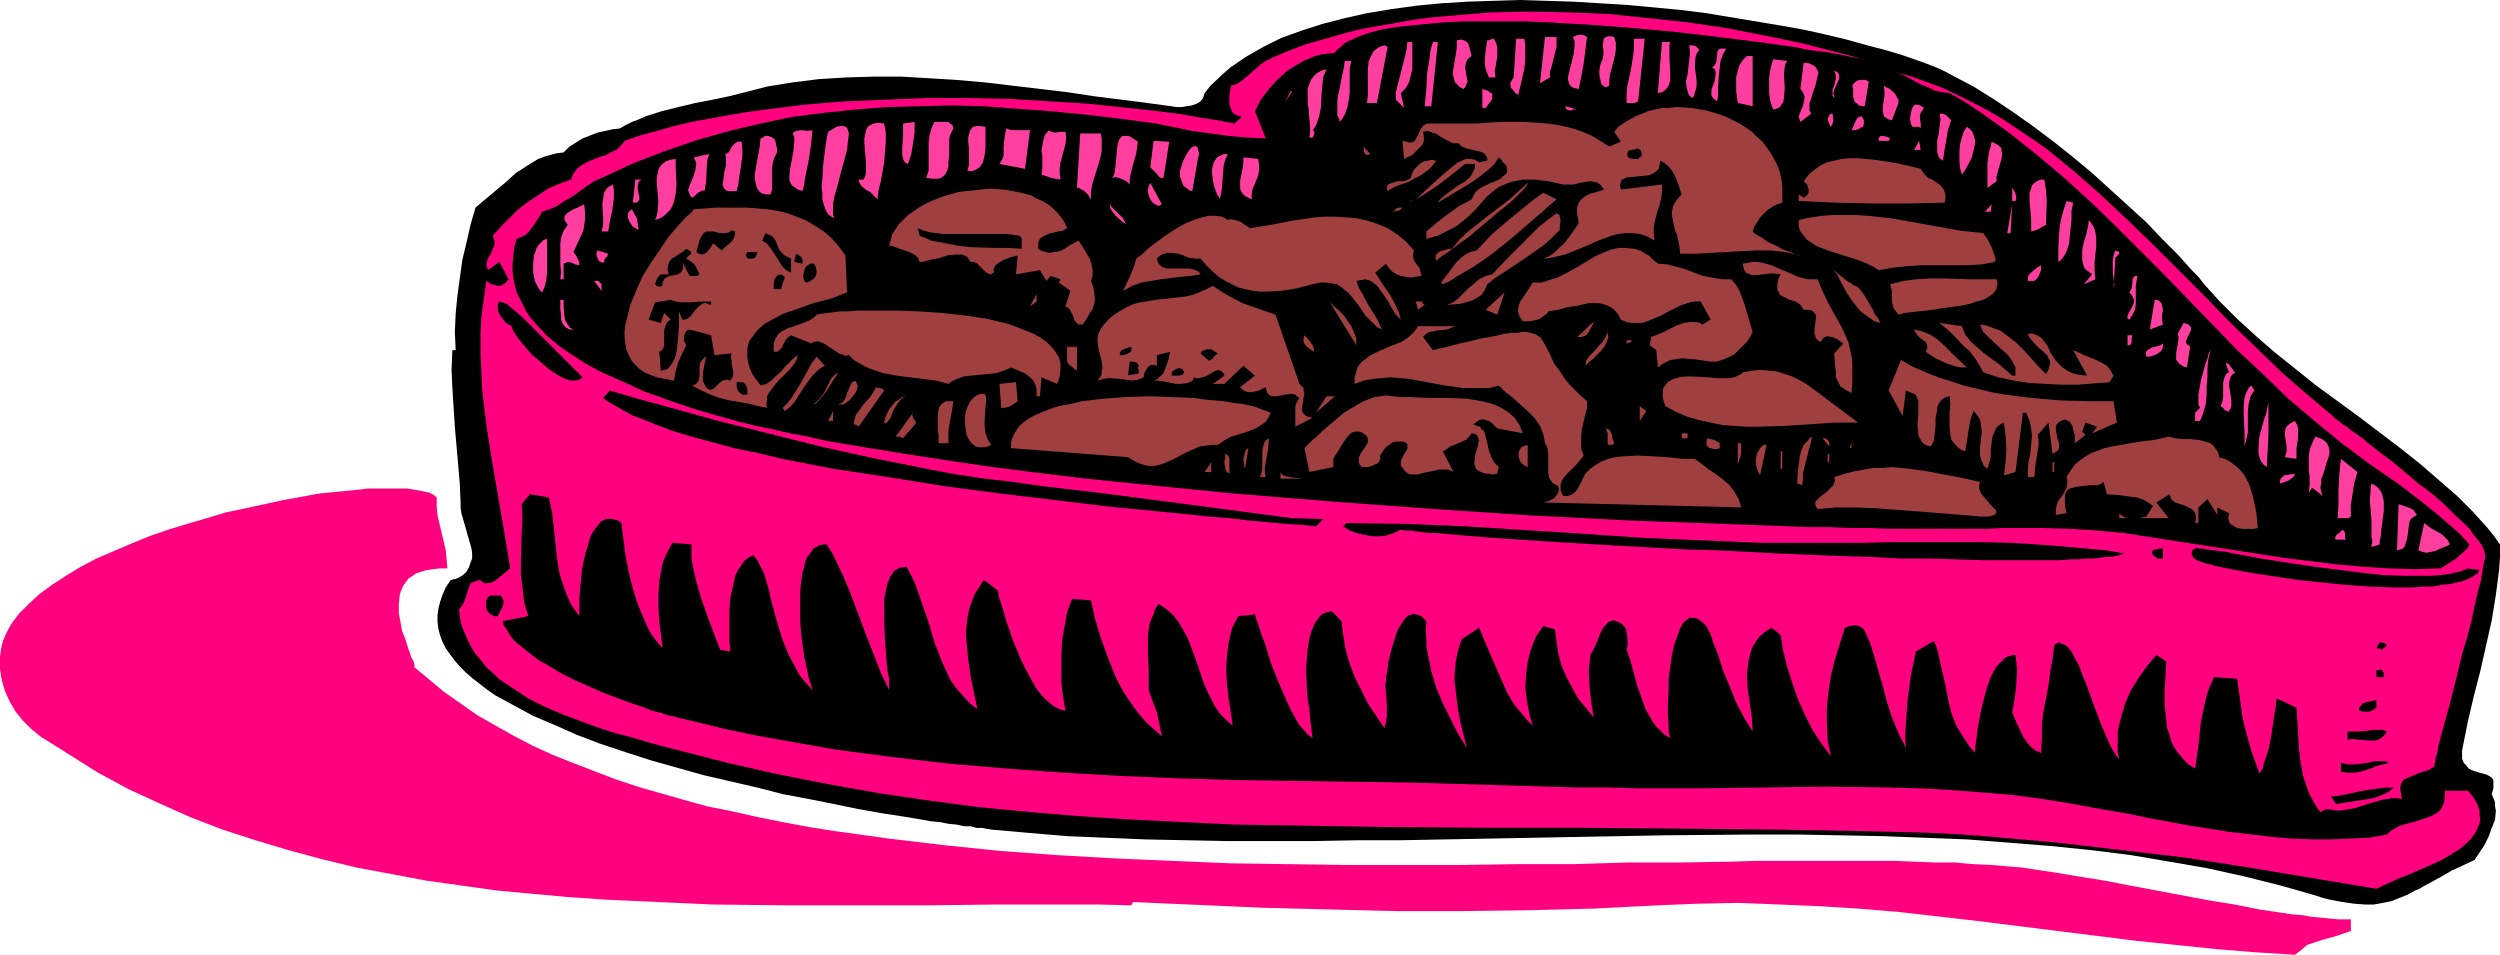 <?xml version="1.0" encoding="UTF-8" standalone="no"?>
<svg
   version="1.0"
   width="129.724mm"
   height="49.543mm"
   id="svg182"
   sodipodi:docname="Chocolates 12.wmf"
   xmlns:inkscape="http://www.inkscape.org/namespaces/inkscape"
   xmlns:sodipodi="http://sodipodi.sourceforge.net/DTD/sodipodi-0.dtd"
   xmlns="http://www.w3.org/2000/svg"
   xmlns:svg="http://www.w3.org/2000/svg">
  <sodipodi:namedview
     id="namedview182"
     pagecolor="#ffffff"
     bordercolor="#000000"
     borderopacity="0.25"
     inkscape:showpageshadow="2"
     inkscape:pageopacity="0.0"
     inkscape:pagecheckerboard="0"
     inkscape:deskcolor="#d1d1d1"
     inkscape:document-units="mm" />
  <defs
     id="defs1">
    <pattern
       id="WMFhbasepattern"
       patternUnits="userSpaceOnUse"
       width="6"
       height="6"
       x="0"
       y="0" />
  </defs>
  <path
     style="fill:#000000;fill-opacity:1;fill-rule:evenodd;stroke:none"
     d="m 490.294,106.791 v 2.423 l -0.162,2.423 -0.646,5.008 -0.808,5.008 -1.131,5.008 -1.131,5.008 -1.293,5.008 -1.131,4.847 -0.97,4.847 -0.162,0.808 v 0.485 1.131 l 0.323,0.808 0.485,0.485 0.485,0.646 0.646,0.323 1.454,0.485 1.293,0.323 0.646,0.323 0.485,0.323 0.323,0.485 v 0.646 0.969 l -0.323,1.131 0.323,0.808 0.323,0.808 v 0.808 l 0.162,0.808 -0.162,1.777 -0.646,1.616 -0.646,1.777 -0.808,1.616 -0.97,1.454 -0.97,1.454 -2.424,1.131 -2.101,0.969 -1.939,1.131 -1.778,0.969 -1.778,0.969 -0.808,0.485 -0.808,0.323 -1.454,0.808 -1.616,0.646 -1.616,0.646 -1.616,0.323 -1.778,0.323 h -1.778 l -2.101,-0.162 -2.262,-0.323 -2.586,-0.485 -1.293,-0.323 -1.454,-0.485 -6.787,-1.939 -7.11,-1.777 -7.272,-1.616 -7.434,-1.292 -7.595,-1.292 -7.757,-0.969 -7.918,-0.808 -8.08,-0.646 -8.242,-0.646 -8.242,-0.323 -8.403,-0.323 -8.403,-0.162 -8.565,-0.162 h -8.565 l -17.453,0.162 -34.582,0.646 -17.291,0.323 h -8.403 l -8.565,0.162 h -8.242 -8.242 l -8.08,-0.162 -8.08,-0.162 -7.757,-0.323 -7.757,-0.323 -7.595,-0.646 -7.272,-0.646 -0.97,-0.162 -0.808,-0.162 h -1.131 l -1.131,-0.323 h -1.293 l -1.454,-0.323 -1.616,-0.162 -1.616,-0.323 -1.778,-0.162 -1.778,-0.323 -3.878,-0.646 -4.202,-0.646 -4.525,-0.808 -4.686,-0.969 -4.848,-0.969 -5.171,-0.969 -5.01,-1.292 -10.504,-2.423 -5.171,-1.454 -5.171,-1.454 -5.01,-1.616 -4.848,-1.616 -4.686,-1.777 -4.363,-1.939 -4.202,-1.777 -3.878,-2.1 -1.778,-0.969 -1.778,-0.969 -1.616,-1.131 -1.454,-1.131 -1.454,-1.131 -1.293,-1.131 -1.131,-1.131 -0.97,-1.131 -0.97,-1.292 -0.808,-1.131 -0.646,-1.292 -0.485,-1.292 -0.323,-1.292 -0.162,-1.292 v -1.292 l 0.162,-1.292 0.323,-1.292 0.485,-1.454 0.646,-1.454 0.97,-1.454 1.293,-0.323 1.131,-0.646 0.646,-0.646 0.485,-0.808 0.323,-0.969 0.323,-0.808 v -1.131 l -0.162,-0.969 -0.646,-2.262 -0.646,-2.262 -0.646,-2.262 -0.162,-0.969 v -1.131 l -0.162,-3.716 -0.323,-3.716 L 89.203,83.688 88.718,76.095 88.557,72.54 88.718,68.663 h 0.646 l -0.162,-3.554 0.162,-3.554 0.323,-3.393 0.485,-3.554 0.485,-3.554 0.808,-3.393 0.808,-3.554 0.97,-3.393 4.04,-3.393 1.939,-1.616 1.939,-1.777 2.262,-1.454 2.101,-1.292 1.293,-0.485 1.131,-0.323 1.293,-0.323 1.293,-0.162 1.131,-1.131 1.293,-0.808 1.293,-0.808 2.909,-1.131 1.454,-0.323 1.454,-0.323 1.454,-0.162 1.131,-0.646 1.293,-0.646 1.293,-0.485 1.454,-0.646 3.07,-0.969 3.232,-0.808 3.394,-0.808 3.394,-0.646 3.07,-0.646 1.293,-0.323 1.293,-0.323 5.01,-1.292 5.01,-0.808 5.171,-0.646 5.333,-0.323 5.333,-0.162 h 5.494 l 5.494,0.323 5.333,0.323 5.494,0.485 5.494,0.646 10.827,1.292 5.333,0.808 5.171,0.646 2.586,0.323 2.424,0.323 4.848,0.646 0.97,0.162 h 0.97 l 0.97,-0.162 0.97,-0.162 0.97,-0.323 0.808,-0.485 0.485,-0.646 0.162,-0.485 0.162,-0.485 1.131,-1.454 2.586,-2.423 1.293,-1.131 3.07,-2.1 3.394,-1.939 3.555,-1.777 4.04,-1.454 4.04,-1.292 4.363,-1.131 4.363,-0.969 4.848,-0.808 4.686,-0.646 5.01,-0.485 5.171,-0.323 5.01,-0.162 L 298.152,0 l 5.171,0.162 5.171,0.162 5.333,0.323 5.333,0.323 5.171,0.485 5.171,0.485 5.171,0.646 4.848,0.808 4.848,0.808 4.848,0.808 4.525,0.808 4.363,0.969 4.04,0.969 4.04,1.131 3.717,0.969 3.232,0.969 3.232,1.131 1.778,0.646 1.616,0.646 1.778,0.808 1.778,0.969 3.717,1.939 3.878,2.423 3.878,2.585 3.878,2.747 3.878,2.908 3.878,3.07 3.878,3.231 3.555,3.231 3.555,3.231 3.555,3.231 3.07,3.231 3.07,3.07 2.747,3.07 1.293,1.292 1.131,1.454 3.07,3.393 3.394,3.393 3.717,3.393 3.717,3.231 4.04,3.231 4.04,3.231 4.202,3.07 4.202,3.07 8.08,6.139 3.878,3.07 3.717,3.231 3.555,3.07 3.07,3.07 2.909,3.231 1.293,1.616 z"
     id="path1" />
  <path
     style="fill:#ff007f;fill-opacity:1;fill-rule:evenodd;stroke:none"
     d="m 366.832,11.955 -1.778,-0.485 -2.101,-0.323 -2.262,-0.485 -2.747,-0.485 -2.909,-0.323 -3.232,-0.646 -3.394,-0.485 -3.555,-0.485 -3.878,-0.485 -3.878,-0.485 -4.04,-0.485 -4.202,-0.485 -8.565,-0.808 -8.565,-0.646 -8.565,-0.485 -4.202,-0.162 h -4.04 -4.04 -3.717 l -3.717,0.162 -3.555,0.323 -3.232,0.323 -3.07,0.323 -2.747,0.485 -2.424,0.646 -2.262,0.808 -0.97,0.485 -0.808,0.323 -0.808,0.485 -0.646,0.646 -0.646,0.485 -0.485,0.646 -1.293,0.162 -1.293,0.162 -1.293,0.323 -1.131,0.485 -1.131,0.485 -1.131,0.646 -2.101,1.292 -1.939,1.777 -1.616,1.777 -1.616,2.1 -1.131,2.262 2.101,5.331 -3.717,-0.162 -3.555,-0.323 -3.555,-0.485 -3.555,-0.485 -7.11,-1.454 -3.555,-0.485 -3.555,-0.485 -6.949,-0.808 -6.626,-0.646 -6.626,-0.485 -6.464,-0.485 -6.464,-0.162 -6.302,0.162 -6.302,0.162 -6.141,0.485 -6.141,0.646 -6.302,0.808 -6.141,1.292 -6.141,1.454 -6.302,1.777 -6.141,2.1 -6.302,2.423 -6.302,2.908 -1.454,0.646 -1.454,0.969 -2.909,2.1 -1.454,0.808 -1.454,0.969 -1.454,0.646 -1.454,0.485 -0.97,1.616 -1.131,1.616 -0.485,0.646 -0.646,0.646 -0.97,0.485 -0.808,0.323 -0.485,1.616 -0.162,1.616 -0.162,1.616 v 1.454 l 0.162,1.454 0.323,1.454 0.323,1.292 0.646,1.292 0.646,1.292 0.646,1.292 0.808,1.131 0.97,1.131 2.101,2.262 2.262,1.939 2.586,1.777 2.747,1.777 2.909,1.616 2.909,1.292 2.909,1.292 2.747,1.292 2.747,0.969 2.586,0.969 2.424,0.808 2.424,0.808 2.747,0.808 2.909,0.808 2.909,0.808 3.232,0.808 3.232,0.646 3.394,0.808 3.555,0.646 3.555,0.808 3.717,0.646 3.878,0.646 4.04,0.646 3.878,0.646 8.403,1.292 8.726,1.292 8.888,1.131 9.373,1.131 9.373,0.969 9.696,0.969 9.696,0.969 19.877,1.616 19.715,1.454 9.858,0.646 9.696,0.646 9.696,0.485 9.373,0.485 9.211,0.323 8.888,0.323 8.565,0.323 4.363,0.162 4.04,0.162 h 4.04 l 3.878,0.162 h 3.878 l 3.555,0.162 h 3.555 3.555 6.626 3.07 2.909 l 2.747,-0.162 h 2.586 5.333 l 5.333,0.162 5.171,0.323 5.333,0.485 5.171,0.808 5.171,0.808 10.504,1.616 10.342,1.616 5.171,0.646 5.171,0.646 5.333,0.485 5.171,0.323 5.01,0.162 5.171,-0.162 3.07,-1.939 1.454,-1.292 0.646,-0.646 0.485,-0.808 -2.101,-2.262 -2.424,-2.1 -2.262,-1.939 -2.424,-1.939 -4.848,-3.716 -5.171,-3.554 -5.656,-4.201 -5.333,-4.362 -5.333,-4.524 -5.01,-4.847 -5.01,-4.685 -4.848,-5.008 -9.534,-9.855 -9.696,-9.694 -4.848,-4.685 -5.171,-4.685 -5.171,-4.362 -5.494,-4.362 -5.656,-4.039 -2.909,-1.939 -3.07,-1.777 -1.454,-0.162 -1.454,-0.323 -1.293,-0.646 -1.293,-0.485 -2.424,-1.292 -1.293,-0.646 -1.454,-0.485 3.232,0.808 3.07,1.131 3.07,1.131 3.07,1.454 2.909,1.454 3.07,1.616 2.747,1.616 2.909,1.939 2.909,1.939 2.747,1.939 5.333,4.362 5.333,4.685 5.171,4.847 5.171,5.008 5.01,5.008 5.171,5.17 4.848,5.008 5.01,4.847 5.01,4.847 5.01,4.362 5.01,4.201 0.485,0.485 0.646,0.485 0.808,0.646 0.808,0.485 0.97,0.808 0.97,0.646 1.131,0.808 1.131,0.969 2.262,1.777 2.586,1.939 5.01,4.201 2.586,1.939 2.424,2.1 2.101,2.1 2.101,1.939 0.808,0.808 0.646,0.969 0.646,0.808 0.646,0.808 0.485,0.646 0.323,0.646 0.162,0.646 0.162,0.646 v 0.485 l -0.162,0.646 -0.162,0.646 -0.162,0.969 -0.162,0.969 -0.162,1.131 -0.646,2.423 -0.646,2.747 -0.646,3.07 -0.808,3.07 -0.97,3.231 -0.808,3.393 -0.808,3.231 -0.808,3.231 -0.808,2.908 -0.808,2.908 -0.646,2.423 -0.162,1.131 -0.323,1.131 -0.162,0.969 -0.162,0.808 -1.131,0.646 -1.131,0.323 -1.293,0.485 -1.131,0.485 -1.131,0.485 -0.323,0.323 -0.323,0.485 -0.162,0.646 v 0.646 l 0.162,0.808 0.162,0.969 -0.97,-0.162 h -0.97 l -1.939,0.323 -1.778,0.485 -3.555,1.131 -1.778,0.323 -0.97,0.162 h -0.97 l -0.97,-0.162 -0.97,-0.162 -1.131,0.646 -0.808,-1.131 -0.646,-1.131 -0.646,-1.131 -0.485,-1.292 -0.808,-2.423 -0.485,-2.585 -0.323,-2.747 -0.162,-2.747 -0.323,-5.331 -3.878,-1.777 -0.162,0.646 v 0.808 l -0.162,0.808 -0.162,1.131 -0.323,2.1 -0.323,2.262 -0.485,2.262 -0.646,1.939 -0.323,0.969 -0.162,0.808 -0.323,0.485 -0.323,0.485 -1.616,-4.524 -1.293,-4.685 -0.485,-2.262 -0.323,-2.423 -0.323,-2.262 -0.323,-2.423 -4.525,-0.323 -0.97,2.1 -0.646,2.1 -0.485,2.262 -0.485,2.262 -0.485,4.685 -0.646,4.524 -1.293,-0.808 -0.97,-0.969 -0.97,-1.131 -0.808,-1.131 -0.646,-1.292 -0.323,-1.292 -0.485,-1.292 -0.162,-1.454 -0.323,-3.07 v -2.908 l 0.162,-2.908 0.162,-2.747 -1.939,-1.292 -1.778,2.1 -1.616,2.262 -1.616,2.585 -1.131,2.585 -0.808,2.747 -0.323,1.292 -0.323,1.454 v 1.292 1.454 1.454 l 0.323,1.292 -0.97,-1.292 -0.808,-1.454 -0.808,-1.777 -0.808,-1.939 -1.616,-4.201 -1.454,-4.039 -0.808,-1.939 -0.646,-1.777 -0.808,-1.454 -0.646,-1.292 -0.808,-0.969 -0.485,-0.323 -0.323,-0.162 -0.485,-0.162 -0.323,-0.162 -0.485,0.162 -0.485,0.323 -0.323,2.747 -0.485,2.585 -0.323,2.585 -0.485,2.585 -0.485,2.423 -0.323,2.585 v 2.747 l -0.162,2.908 -1.131,-0.485 -0.97,-0.808 -0.808,-0.969 -0.646,-0.969 -1.131,-2.423 -0.97,-2.262 0.485,-2.747 0.323,-2.908 0.162,-2.908 -0.162,-1.292 -0.162,-1.454 h -0.485 l -0.485,0.162 -0.97,0.323 -0.808,0.808 -0.97,0.969 -0.646,1.131 -0.646,1.292 -0.485,1.454 -0.485,1.616 -0.808,3.231 -0.646,3.393 -0.162,1.454 -0.162,1.292 -0.162,1.131 v 0.969 l -1.131,-1.292 -0.97,-1.454 -0.808,-1.292 -0.808,-1.292 -0.485,-1.292 -0.485,-1.292 -0.646,-2.747 -0.485,-2.585 -0.646,-2.747 -0.646,-2.908 -0.323,-1.454 -0.646,-1.616 -3.555,2.1 -0.97,4.685 -0.646,4.685 -0.323,4.685 -0.162,2.585 0.162,2.262 -1.454,-2.908 -1.293,-3.07 -0.97,-3.07 -0.808,-3.07 -0.808,-2.747 -0.808,-2.908 -0.808,-2.585 -1.131,-2.585 -0.323,-0.485 -0.485,-0.323 -0.323,-0.162 -0.646,-0.162 -1.131,0.162 -0.97,0.323 -0.97,3.07 -0.97,3.07 -0.808,3.231 -0.485,3.07 -0.323,3.231 v 3.231 l 0.162,3.231 0.323,1.616 0.323,1.454 -1.939,-2.585 -1.778,-2.747 -1.454,-2.908 -1.293,-2.908 -1.131,-3.231 -0.97,-3.07 -0.808,-3.231 -0.485,-3.07 -1.778,-1.454 -1.293,0.808 -1.131,0.969 -0.808,1.131 -0.646,1.131 -0.323,1.131 -0.323,1.292 -0.162,1.292 -0.162,1.454 0.162,2.908 0.808,5.493 0.162,2.747 -0.808,-1.292 -0.808,-1.292 -1.616,-3.07 -1.293,-3.231 -1.293,-3.07 -0.485,-1.616 -0.485,-1.454 -0.485,-1.292 -0.485,-1.131 -0.323,-1.131 -0.323,-0.808 -0.323,-0.485 -0.162,-0.485 -0.646,-0.808 -0.646,-0.485 -0.646,-0.485 -0.485,-0.162 h -0.485 -0.646 l -0.323,0.323 -0.485,0.323 -0.485,0.485 -0.323,0.646 -0.323,0.646 -0.323,0.969 -0.646,1.777 -0.485,2.1 -0.323,2.423 -0.323,2.262 v 2.423 l -0.162,2.423 v 2.1 l 0.162,1.777 v 0.969 0.646 l 0.162,0.808 0.162,0.485 -1.131,-0.646 -0.97,-0.969 -0.808,-0.808 -0.646,-0.969 -0.646,-1.131 -0.646,-1.131 -0.808,-2.262 -0.808,-2.262 -0.646,-2.423 -0.646,-2.423 -0.808,-2.262 0.162,-0.808 v -0.808 -0.808 l -0.162,-0.969 -0.162,-0.808 -0.485,-0.646 -0.646,-0.485 -0.808,-0.323 -0.485,-0.162 -0.485,0.162 -0.485,0.162 -0.323,0.323 -0.808,0.969 -0.485,0.969 -0.485,1.292 -0.485,1.131 -0.485,0.969 -0.485,0.808 -0.162,1.616 -0.162,1.454 0.162,3.07 0.323,3.07 0.485,3.07 -1.454,-1.777 -1.616,-1.939 -1.131,-2.1 -1.131,-2.1 -0.97,-2.262 -0.646,-2.423 -0.323,-2.262 -0.323,-2.423 -2.262,-0.646 -0.808,1.131 -0.646,0.969 -0.485,1.131 -0.485,1.292 -0.646,2.423 -0.323,2.585 -0.162,2.585 0.323,2.585 0.485,2.585 0.646,2.262 -0.97,-0.969 -0.808,-0.969 -1.778,-2.1 -1.454,-2.423 -1.131,-2.585 -2.262,-5.17 -2.101,-5.008 -3.394,2.262 -0.485,1.292 -0.323,1.292 -0.323,1.454 -0.162,1.292 -0.162,2.585 0.323,2.747 0.323,2.747 0.485,2.747 1.293,5.17 -1.778,-2.908 -1.454,-2.908 -1.454,-2.908 -1.293,-3.07 -0.97,-3.231 -0.646,-3.231 -0.323,-1.616 v -1.616 l -0.162,-1.616 0.162,-1.777 -0.485,-0.485 -0.485,-0.485 -0.485,-0.162 -0.485,-0.162 -0.485,-0.162 -0.323,0.162 -0.808,0.162 -0.646,0.646 -0.646,0.969 -0.646,0.969 -0.485,1.292 -0.808,2.585 -0.646,2.585 -0.162,1.292 -0.162,0.969 -0.162,0.808 v 0.646 l -0.162,1.131 0.162,1.292 0.162,2.262 v 2.262 l -0.162,1.131 -0.323,1.292 -1.616,-2.423 -1.616,-2.423 -1.293,-2.585 -1.293,-2.585 -0.97,-2.585 -0.808,-2.747 -0.485,-2.908 -0.323,-2.747 -1.939,-1.939 -0.646,0.162 -0.646,0.162 -0.646,0.323 -0.485,0.485 -0.323,0.485 -0.485,0.646 -0.646,1.454 -0.485,1.616 -0.323,1.939 -0.162,1.939 -0.162,2.1 0.162,4.039 0.162,2.1 0.323,1.777 0.162,1.939 0.162,1.454 0.162,1.292 0.162,0.969 -0.97,-0.646 -0.808,-0.969 -0.97,-1.131 -0.808,-1.454 -0.808,-1.454 -0.808,-1.777 -1.616,-3.716 -1.454,-3.716 -1.131,-3.716 -0.646,-1.616 -0.485,-1.616 -0.485,-1.292 -0.323,-1.131 -3.232,0.323 -0.646,1.131 -0.646,1.292 -0.323,1.292 -0.323,1.454 -0.323,2.585 -0.162,2.747 0.162,2.908 0.323,2.747 0.808,5.331 -1.293,-1.131 -1.293,-1.292 -0.97,-1.454 -0.808,-1.616 -0.808,-1.616 -0.646,-1.616 -1.131,-3.393 -1.293,-3.554 -0.646,-1.616 -0.808,-1.454 -0.97,-1.616 -0.97,-1.292 -1.293,-1.131 -1.616,-1.131 -0.646,0.969 -0.323,0.969 -0.485,1.131 -0.323,0.969 -0.323,2.1 v 2.1 2.262 l 0.162,2.262 v 2.1 2.1 l 0.808,2.262 0.808,2.1 0.97,4.685 -1.454,-1.292 -1.454,-1.292 -1.293,-1.454 -1.131,-1.454 -1.131,-1.616 -0.97,-1.454 -0.97,-1.777 -0.808,-1.616 -1.454,-3.716 -1.293,-3.554 -1.131,-3.716 -0.808,-3.716 -3.717,-0.323 -0.97,2.585 -0.485,2.747 -0.485,2.747 -0.162,2.908 v 2.747 2.747 l 0.323,2.747 0.485,2.747 -0.646,-0.162 -0.485,-0.162 -1.293,-0.646 -1.131,-0.969 -1.131,-1.131 -1.131,-1.454 -0.97,-1.777 -0.97,-1.777 -0.97,-1.939 -1.616,-3.877 -0.646,-1.939 -0.646,-1.777 -0.485,-1.777 -0.485,-1.616 -0.485,-1.454 -0.162,-1.131 -2.747,-2.1 -0.97,1.454 -0.808,1.292 -0.646,1.616 -0.485,1.454 -0.323,1.616 -0.162,1.616 -0.162,1.616 0.162,1.616 0.323,3.393 0.485,3.393 0.646,3.07 0.646,3.231 -1.616,-1.292 -1.293,-1.454 -1.293,-1.454 -1.131,-1.616 -0.808,-1.777 -0.808,-1.777 -1.454,-3.716 -1.131,-3.877 -1.293,-3.716 -1.293,-3.716 -0.808,-1.777 -0.97,-1.777 -0.646,0.162 h -0.646 l -0.485,0.323 -0.646,0.323 -0.323,0.485 -0.323,0.485 -0.646,1.454 -0.323,1.454 -0.323,1.777 v 1.939 2.1 l 0.162,4.201 0.162,2.1 0.162,1.939 0.162,1.777 0.323,1.454 v 1.292 0.969 l -1.616,-3.393 -1.454,-3.716 -1.454,-3.716 -1.454,-3.877 -1.454,-3.877 -1.454,-3.554 -1.616,-3.393 -0.808,-1.616 -0.97,-1.454 h -0.646 l -0.808,0.162 -0.485,0.323 -0.646,0.323 -0.323,0.485 -0.485,0.646 -0.485,0.646 -0.323,0.808 -0.162,0.969 -0.323,0.969 -0.323,2.1 -0.162,2.262 v 2.585 2.585 l 0.162,2.423 0.323,2.585 0.323,2.262 0.485,2.1 0.323,1.777 0.485,1.454 0.162,0.646 0.162,0.485 -1.454,-1.616 -1.293,-1.616 -0.97,-1.939 -0.97,-1.777 -0.808,-1.939 -0.646,-1.777 -1.131,-3.877 -0.97,-3.554 -0.323,-1.616 -0.485,-1.616 -0.485,-1.616 -0.646,-1.292 -0.646,-1.292 -0.808,-0.969 -0.97,0.485 -0.808,0.646 -0.646,0.969 -0.646,0.969 -0.485,1.131 -0.323,1.454 -0.323,1.454 -0.323,1.454 -0.162,2.908 v 4.201 1.292 l 0.162,1.131 v 0.808 l -1.939,-0.323 -1.939,-5.008 -1.778,-5.008 -0.808,-2.747 -0.646,-2.585 -0.485,-2.585 v -2.747 l -3.717,-0.323 -0.646,1.131 -0.646,1.292 -0.485,1.131 -0.323,1.292 -0.485,2.585 -0.162,2.585 v 2.747 l 0.162,2.747 0.646,5.17 -1.131,-1.292 -0.97,-1.292 -0.808,-1.454 -0.646,-1.454 -1.293,-3.07 -0.97,-3.07 -0.808,-3.231 -0.646,-3.231 -0.808,-6.462 -0.646,-0.485 -0.646,-0.162 -0.646,-0.162 h -0.485 -0.646 l -0.485,0.323 -0.485,0.162 -0.323,0.485 -0.808,0.969 -0.808,1.292 -0.485,1.616 -0.485,1.616 -0.485,1.939 -0.323,1.777 -0.162,1.777 -0.162,1.777 -0.162,1.616 v 1.616 2.1 l -0.97,-1.292 -0.808,-1.292 -0.646,-1.454 -0.485,-1.292 -0.97,-2.908 -0.485,-2.908 -0.646,-6.139 -0.323,-2.908 -0.646,-3.07 -3.717,-0.646 -1.616,1.939 0.162,2.747 -0.162,2.747 -0.162,5.655 v 2.747 l 0.323,2.585 0.323,2.747 0.808,2.747 -5.01,0.969 0.162,0.808 0.485,0.646 0.485,0.808 0.485,0.808 0.646,0.808 0.808,0.646 1.778,1.454 2.101,1.616 2.262,1.292 2.424,1.454 2.586,1.292 5.494,2.423 2.586,0.969 2.586,0.969 2.424,0.808 2.101,0.808 1.939,0.485 0.808,0.323 0.808,0.162 5.333,1.292 5.333,1.292 5.333,1.131 5.333,0.969 5.494,0.969 5.494,0.969 10.989,1.454 11.15,1.292 11.312,0.969 11.15,0.808 11.312,0.646 11.474,0.485 11.312,0.323 22.462,0.323 11.312,0.162 11.15,0.323 10.989,0.323 10.827,0.323 h 5.979 l 5.979,0.162 h 12.282 l 12.282,-0.162 12.282,-0.162 12.282,0.162 6.141,0.162 5.979,0.323 6.141,0.485 5.979,0.485 5.979,0.808 5.979,0.969 3.394,0.646 3.717,0.646 3.717,0.646 3.878,0.808 7.918,1.454 8.08,1.292 4.202,0.485 4.04,0.485 3.878,0.323 4.04,0.162 h 3.878 l 3.717,-0.162 3.555,-0.162 3.555,-0.646 0.646,-0.646 0.808,-0.485 0.808,-0.485 0.97,-0.323 1.939,-0.485 1.939,-0.646 0.97,-0.323 0.808,-0.323 0.808,-0.485 0.646,-0.485 0.485,-0.808 0.323,-0.808 0.162,-1.131 v -1.131 h 4.525 l 0.808,0.969 0.646,0.969 0.485,0.969 0.323,0.969 v 0.808 l 0.162,0.808 -0.162,0.969 -0.323,0.646 -0.323,0.808 -0.97,1.454 -0.646,0.646 -1.454,1.292 -1.778,1.131 -1.939,1.131 -2.101,0.969 -4.04,1.777 -2.101,0.808 -1.778,0.808 -1.454,0.646 -1.293,0.646 -12.605,-2.1 -12.605,-2.1 -12.443,-1.939 -12.443,-1.454 -12.443,-1.454 -12.605,-1.131 -6.302,-0.485 -6.302,-0.323 -6.464,-0.162 -6.464,-0.162 -18.261,-0.323 -18.099,-0.162 -18.099,-0.162 h -18.261 l -20.523,-0.162 -10.181,-0.162 -10.019,-0.162 -10.019,-0.162 -10.019,-0.485 -10.019,-0.485 -9.858,-0.646 -9.858,-0.808 -10.019,-0.969 -9.858,-1.292 -9.858,-1.454 -10.019,-1.777 -9.858,-1.939 -10.019,-2.262 -10.019,-2.585 -2.586,-0.646 -2.909,-0.808 -3.232,-0.969 -3.232,-0.808 -3.394,-1.131 -3.555,-1.292 -3.394,-1.292 -3.394,-1.454 -3.232,-1.616 -2.909,-1.939 -2.909,-1.939 -1.131,-1.131 -1.293,-1.131 -0.97,-1.292 -1.131,-1.292 -0.808,-1.292 -0.646,-1.292 -0.646,-1.454 -0.646,-1.616 -0.323,-1.454 -0.162,-1.616 0.485,-0.646 0.485,-0.808 0.323,-0.969 0.323,-0.969 0.323,-0.969 0.323,-0.808 0.323,-0.162 0.485,-0.162 0.485,-0.162 0.485,-0.162 0.485,0.323 0.323,0.323 h 0.808 l 0.808,-0.162 0.808,-0.485 2.747,-2.262 -1.131,-6.947 -2.424,-14.056 -1.131,-7.109 -0.808,-6.947 -0.162,-3.554 -0.162,-3.554 v -3.554 l 0.162,-3.554 0.485,-3.554 0.485,-3.554 0.97,0.646 0.646,0.162 0.646,0.162 h 0.646 l 0.485,-0.323 0.485,-0.323 0.485,-0.646 -1.778,-3.393 -2.262,1.616 -0.162,-0.485 -0.162,-0.485 0.162,-0.808 0.323,-0.808 0.485,-0.808 0.323,-0.808 0.323,-0.808 V 47.175 l -0.162,-0.485 -0.162,-0.485 1.616,-1.777 1.778,-1.777 1.616,-1.616 1.939,-1.454 1.939,-1.292 1.939,-1.292 2.262,-0.969 2.262,-0.808 0.323,-0.969 0.485,-0.646 0.485,-0.646 0.646,-0.485 1.454,-0.808 1.616,-0.646 0.808,-0.323 0.808,-0.162 1.454,-0.808 0.808,-0.323 0.485,-0.485 0.646,-0.646 0.485,-0.646 3.232,-1.131 3.07,-0.808 3.394,-0.969 3.394,-0.808 3.555,-0.646 3.555,-0.646 3.717,-0.646 3.717,-0.485 7.757,-0.969 7.757,-0.646 8.08,-0.323 8.08,-0.323 h 8.08 l 8.08,0.162 7.918,0.485 7.757,0.485 7.595,0.808 7.272,0.808 3.555,0.485 3.555,0.646 3.232,0.485 3.232,0.646 v 0 l 1.454,-1.292 -0.485,-0.162 -0.485,-0.162 -0.808,-0.485 -0.323,-0.808 -0.323,-0.808 v -0.969 -0.969 l 0.162,-0.808 0.162,-0.969 1.131,-0.323 0.97,-0.646 1.939,-1.616 1.778,-1.616 0.97,-0.646 1.293,-0.646 3.07,-1.292 3.394,-1.292 3.394,-0.969 3.394,-0.969 3.555,-0.969 3.555,-0.646 3.717,-0.646 3.555,-0.646 3.717,-0.485 3.878,-0.323 7.595,-0.646 7.595,-0.162 7.918,0.162 7.757,0.323 7.757,0.808 7.595,0.808 7.595,1.131 7.434,1.454 7.11,1.454 6.949,1.777 z"
     id="path2" />
  <path
     style="fill:#ff3f9f;fill-opacity:1;fill-rule:evenodd;stroke:none"
     d="m 311.241,7.27 -0.323,2.585 -0.162,1.292 -0.162,1.292 -0.485,2.585 -0.485,2.423 -0.808,-0.162 -0.485,-0.162 -0.485,-0.485 -0.162,-0.323 -0.162,-0.646 v -0.646 l 0.323,-1.292 0.808,-3.231 0.162,-1.616 V 8.078 l -0.323,-0.808 0.646,-0.323 0.808,-0.162 0.808,0.162 z"
     id="path3" />
  <path
     style="fill:#ff3f9f;fill-opacity:1;fill-rule:evenodd;stroke:none"
     d="m 305.262,7.27 v 0.969 0.969 l -0.485,1.939 -0.485,1.939 -0.323,0.969 v 1.131 l -1.939,1.131 0.97,-9.047 z"
     id="path4" />
  <path
     style="fill:#ff3f9f;fill-opacity:1;fill-rule:evenodd;stroke:none"
     d="m 316.574,7.27 0.323,1.131 v 1.292 l -0.162,1.131 -0.323,1.292 -0.646,2.423 -0.162,1.131 v 1.131 l -0.323,0.162 -0.323,0.162 -0.323,-0.162 -0.323,-0.162 -0.323,-0.485 -0.162,-0.808 -0.162,-0.808 v -0.969 l 0.162,-0.808 0.162,-0.646 0.162,-0.323 0.162,-0.323 0.162,-0.969 V 9.855 l -0.162,-0.969 0.162,-0.808 V 7.755 l 0.162,-0.323 0.323,-0.162 0.485,-0.162 h 0.485 z"
     id="path5" />
  <path
     style="fill:#ff3f9f;fill-opacity:1;fill-rule:evenodd;stroke:none"
     d="m 293.304,15.187 h -1.293 l -0.323,-0.808 -0.323,-0.808 -0.162,-0.969 v -0.969 l 0.162,-1.777 0.323,-1.939 h 0.162 0.162 l 0.323,-0.162 0.323,-0.162 h 0.162 0.162 l 0.485,0.969 0.162,0.808 v 0.808 0.969 l -0.323,1.939 -0.162,0.969 z"
     id="path6" />
  <path
     style="fill:#ff3f9f;fill-opacity:1;fill-rule:evenodd;stroke:none"
     d="m 298.96,7.593 0.162,1.454 v 1.454 1.454 l -0.162,1.454 -0.646,2.908 -0.646,2.585 h 0.162 v 0 l -0.162,-0.323 -0.485,-0.323 -0.323,-0.485 -0.485,-0.485 -0.162,-0.646 v -0.323 l 0.162,-0.323 0.162,-0.323 0.323,-0.485 0.485,-7.593 z"
     id="path7" />
  <path
     style="fill:#ff3f9f;fill-opacity:1;fill-rule:evenodd;stroke:none"
     d="m 321.26,19.872 -0.646,0.323 h -0.485 -0.646 -0.485 v -1.777 l 0.162,-1.616 0.646,-2.908 0.485,-2.908 0.162,-1.616 V 7.593 h 2.101 z"
     id="path8" />
  <path
     style="fill:#ff3f9f;fill-opacity:1;fill-rule:evenodd;stroke:none"
     d="m 288.617,10.986 -0.485,0.323 -0.323,0.323 -0.162,0.323 -0.162,0.485 -0.162,0.808 0.162,0.808 0.323,1.939 -0.323,0.808 -0.162,0.323 -0.323,0.323 -0.646,-0.323 -0.485,-0.485 -0.485,-0.485 -0.162,-0.485 -0.162,-0.646 -0.162,-0.485 0.162,-1.292 0.485,-2.747 0.162,-1.292 V 7.916 l 0.808,-0.162 0.646,0.162 0.485,0.323 0.323,0.323 0.323,1.131 z"
     id="path9" />
  <path
     style="fill:#ff3f9f;fill-opacity:1;fill-rule:evenodd;stroke:none"
     d="m 276.982,8.24 v 2.585 2.747 l -0.323,1.292 -0.323,1.292 -0.646,1.131 -0.485,0.485 -0.485,0.485 0.646,2.908 -1.616,-1.616 V 18.095 l 0.323,-1.292 1.454,-5.655 0.323,-1.454 0.162,-1.454 z"
     id="path10" />
  <path
     style="fill:#ff3f9f;fill-opacity:1;fill-rule:evenodd;stroke:none"
     d="m 280.699,20.841 h -1.293 v 0 l 0.323,-3.231 0.162,-3.231 0.485,-3.07 0.162,-1.454 0.485,-1.616 h 0.97 z"
     id="path11" />
  <path
     style="fill:#ff3f9f;fill-opacity:1;fill-rule:evenodd;stroke:none"
     d="m 327.563,8.24 -0.162,0.646 v 0.646 1.616 l 0.162,3.07 v 1.454 l -0.162,0.646 -0.162,0.485 -0.323,0.485 -0.485,0.485 -0.485,0.323 -0.808,0.162 0.808,-10.017 z"
     id="path12" />
  <path
     style="fill:#ff3f9f;fill-opacity:1;fill-rule:evenodd;stroke:none"
     d="m 270.033,20.195 h -1.939 l 0.162,-1.454 v -5.008 l 0.162,-1.777 0.646,-1.292 0.323,-0.646 0.646,-0.485 0.485,-0.323 0.97,-0.323 0.646,0.323 z"
     id="path13" />
  <path
     style="fill:#ff3f9f;fill-opacity:1;fill-rule:evenodd;stroke:none"
     d="m 333.219,9.855 -0.485,0.646 -0.162,0.485 -0.162,1.292 v 1.131 l 0.162,1.131 0.162,1.292 v 1.131 l -0.323,1.131 -0.162,0.646 -0.323,0.485 -0.485,-0.323 -0.323,-0.485 -0.162,-0.646 -0.162,-0.485 -0.162,-1.292 0.323,-1.292 0.162,-1.454 0.162,-1.454 0.162,-1.454 -0.162,-1.454 h 0.646 l 0.646,0.162 0.485,0.485 z"
     id="path14" />
  <path
     style="fill:#ff3f9f;fill-opacity:1;fill-rule:evenodd;stroke:none"
     d="m 338.552,9.532 -0.646,1.131 -0.485,1.292 -0.162,1.454 -0.162,1.292 -0.162,2.747 v 1.292 l -0.162,1.131 -0.485,-0.323 -0.323,-0.323 -0.323,-0.485 v -0.323 -0.808 l 0.646,-1.777 0.162,-0.969 V 14.379 14.056 l -0.162,-0.485 -0.485,-0.323 0.485,-0.485 0.323,-0.646 0.162,-1.454 v -0.485 l 0.323,-0.485 0.162,-0.162 h 0.323 0.323 z"
     id="path15" />
  <path
     style="fill:#ff3f9f;fill-opacity:1;fill-rule:evenodd;stroke:none"
     d="m 343.723,20.841 -2.909,-0.646 -0.162,-1.131 -0.162,-1.292 v -1.292 -1.292 l 0.323,-1.292 0.323,-1.131 0.646,-0.969 0.808,-0.808 h 1.131 z"
     id="path16" />
  <path
     style="fill:#ff3f9f;fill-opacity:1;fill-rule:evenodd;stroke:none"
     d="m 350.51,11.955 -0.323,0.485 -0.162,0.646 -0.162,1.454 0.162,2.908 -0.162,1.454 v 0.485 l -0.162,0.646 -0.323,0.485 -0.323,0.485 -0.646,0.323 -0.646,0.162 -0.323,-0.808 -0.323,-1.131 -0.162,-1.292 v -1.454 -1.454 l 0.162,-1.292 0.323,-1.454 0.323,-0.969 z"
     id="path17" />
  <path
     style="fill:#ff3f9f;fill-opacity:1;fill-rule:evenodd;stroke:none"
     d="m 265.024,11.955 -0.323,1.454 v 1.616 3.07 l -0.162,1.454 -0.323,1.616 -0.485,1.292 -0.485,0.808 -0.485,0.646 -0.162,-0.646 -0.323,-0.646 v -1.454 -1.616 l 0.323,-1.616 0.646,-3.231 0.323,-1.454 0.162,-1.292 z"
     id="path18" />
  <path
     style="fill:#ff3f9f;fill-opacity:1;fill-rule:evenodd;stroke:none"
     d="m 355.196,22.295 -2.101,1.616 -0.162,-0.485 -0.162,-0.485 0.162,-0.646 0.646,-1.454 0.162,-0.808 0.162,-0.808 v -0.323 l -0.323,-0.808 -0.485,-0.646 0.646,-5.17 1.131,0.162 0.646,0.323 0.485,0.323 0.323,0.485 0.323,0.646 -0.162,0.646 -0.162,0.646 -0.162,0.808 -0.485,1.454 -0.485,1.616 -0.323,0.808 v 0.646 0.808 z"
     id="path19" />
  <path
     style="fill:#ff3f9f;fill-opacity:1;fill-rule:evenodd;stroke:none"
     d="m 260.176,13.571 -0.646,1.454 -0.162,1.454 -0.162,1.616 -0.162,3.07 -0.323,1.616 -0.485,1.454 -0.323,0.646 -0.485,0.646 0.323,0.162 v 0.323 0.323 l -0.162,0.323 -0.162,0.323 h -0.323 -0.162 l -0.162,-0.162 0.162,-0.808 v -0.969 l -0.162,-1.777 -0.162,-2.1 -0.162,-0.969 V 18.256 17.287 l 0.323,-0.808 0.323,-0.808 0.485,-0.646 0.646,-0.646 0.808,-0.485 z"
     id="path20" />
  <path
     style="fill:#ff3f9f;fill-opacity:1;fill-rule:evenodd;stroke:none"
     d="m 359.721,19.226 -0.323,-0.485 V 18.095 17.448 l 0.323,-0.646 0.323,-1.454 V 14.702 l -0.323,-0.808 0.485,0.162 0.323,0.323 0.162,0.323 v 0.323 0.485 l -0.323,0.646 -0.646,1.454 -0.162,0.808 0.162,0.323 z"
     id="path21" />
  <path
     style="fill:#ff3f9f;fill-opacity:1;fill-rule:evenodd;stroke:none"
     d="m 365.7,20.841 h -0.485 l -0.646,-0.162 -0.323,-0.323 -0.485,-0.323 -0.162,-0.485 -0.162,-0.646 V 18.256 17.448 l -0.162,-0.485 0.162,-0.485 0.323,-0.323 0.485,-0.323 0.485,-0.162 h 0.485 0.646 l 0.646,0.323 z"
     id="path22" />
  <path
     style="fill:#ff3f9f;fill-opacity:1;fill-rule:evenodd;stroke:none"
     d="m 372.326,20.195 -1.293,3.393 -0.646,-0.162 -0.485,-0.323 -0.323,-0.162 -0.162,-0.323 -0.162,-0.808 v -0.969 l 0.162,-0.969 0.162,-1.131 v -0.969 l -0.162,-0.969 0.485,0.323 0.485,0.162 0.97,0.808 0.323,0.323 0.323,0.646 0.323,0.485 z"
     id="path23" />
  <path
     style="fill:#ff3f9f;fill-opacity:1;fill-rule:evenodd;stroke:none"
     d="m 291.364,21.164 h -0.646 v -3.716 l 0.97,0.323 0.485,0.323 0.485,0.323 v 0.485 0.485 l -0.323,0.485 -0.485,0.646 z"
     id="path24" />
  <path
     style="fill:#ff3f9f;fill-opacity:1;fill-rule:evenodd;stroke:none"
     d="m 252.096,19.872 0.97,-1.939 h 0.323 z"
     id="path25" />
  <path
     style="fill:#ff3f9f;fill-opacity:1;fill-rule:evenodd;stroke:none"
     d="m 309.302,21.487 h -0.162 -0.323 -0.323 l -0.323,0.162 h -0.485 l -0.323,-0.162 -0.323,-0.162 v -0.485 0 z"
     id="path26" />
  <path
     style="fill:#ff3f9f;fill-opacity:1;fill-rule:evenodd;stroke:none"
     d="m 377.336,21.164 -0.323,0.485 -0.323,0.485 -0.162,0.485 v 0.485 l 0.162,1.131 v 0.969 l -0.323,-0.323 h -0.485 -0.485 -0.323 l -0.323,-0.646 -0.162,-0.969 0.162,-0.969 0.162,-0.808 0.323,-0.646 0.162,-0.162 0.323,-0.162 h 0.323 l 0.485,0.162 0.323,0.162 z"
     id="path27" />
  <path
     style="fill:#9f3f3f;fill-opacity:1;fill-rule:evenodd;stroke:none"
     d="m 349.54,39.744 -0.97,0.323 -0.97,0.485 -0.97,0.646 -0.646,0.646 -0.808,0.808 -0.485,0.808 -0.646,0.969 -0.323,0.969 0.323,0.323 0.485,0.323 1.131,0.646 1.131,0.808 1.454,0.646 1.454,0.808 1.454,0.485 1.131,0.485 0.485,0.162 h 0.323 l -1.454,-0.323 -1.454,-0.323 -2.909,-0.323 h -2.909 l -3.07,0.162 -2.909,0.162 -2.909,0.162 -3.07,0.162 h -2.909 l -0.162,-1.616 -0.323,-1.454 -0.162,-0.808 -0.323,-0.646 -0.323,-1.454 -0.323,-1.616 v -0.646 l 0.162,-0.646 0.162,-0.646 0.485,-0.808 0.485,-0.646 0.646,-0.646 -0.323,-0.808 -0.323,-1.131 -0.808,-1.939 -0.485,-0.808 -0.646,-0.808 -0.808,-0.646 -0.808,-0.485 -0.162,0.969 -0.162,0.646 -0.485,0.485 -0.485,0.323 -0.646,0.323 -0.646,0.162 -1.616,0.162 -1.616,0.162 h -0.646 l -0.646,0.323 -0.485,0.162 -0.162,0.485 -0.162,0.646 0.162,0.808 8.08,-0.969 v 1.454 l -0.162,1.292 -0.323,1.292 -0.485,1.454 -0.323,1.292 -0.323,1.454 v 1.292 l 0.162,1.454 -1.454,-0.808 -1.454,-0.485 -1.454,-0.162 h -1.293 l -1.454,0.162 -1.293,0.323 -2.586,0.969 -2.586,1.131 -2.747,1.131 -1.293,0.485 -1.293,0.323 -1.454,0.323 -1.454,0.162 1.131,-0.485 0.97,-0.646 0.97,-0.969 0.97,-0.808 1.454,-1.939 1.454,-2.1 -0.162,-0.969 -0.162,-0.808 v -1.292 l 0.162,-0.485 0.162,-0.485 0.485,-0.646 0.808,-0.646 0.97,-0.485 1.293,-0.323 1.454,-0.485 -0.485,-0.485 -0.323,-0.485 -0.485,-0.323 -0.485,-0.162 -0.97,-0.162 -0.97,0.162 -1.131,0.162 -1.131,0.323 h -0.97 -1.131 l -1.454,-0.323 -1.454,-0.323 -1.454,-0.162 -1.131,-0.162 h -1.131 -1.131 l -0.97,0.162 -0.97,0.162 -1.454,0.485 -1.454,0.646 -1.293,0.969 -1.131,0.969 -0.97,1.131 -1.131,1.292 -1.131,1.131 -1.293,1.131 -1.454,1.131 -1.616,0.808 -1.939,0.969 -2.262,0.646 v -1.454 l 2.101,-1.777 2.101,-1.616 2.262,-1.616 1.293,-0.646 1.131,-0.646 0.323,-0.646 0.323,-0.646 0.485,-0.485 0.646,-0.485 1.616,-0.808 0.808,-0.323 0.808,-0.323 0.646,-0.323 0.485,-0.485 0.485,-0.323 0.323,-0.485 v -0.646 l -0.162,-0.646 -0.646,-0.646 -0.323,-0.485 -0.485,-0.485 -0.97,1.454 -1.454,1.292 -1.454,1.131 -1.616,1.131 -3.232,1.939 -1.616,0.969 -1.616,0.969 0.323,-0.485 0.485,-0.485 0.97,-0.808 1.131,-0.808 1.131,-0.808 1.131,-0.646 1.131,-0.969 0.323,-0.485 0.323,-0.646 0.323,-0.646 v -0.808 h -1.939 l -2.586,2.1 -2.747,2.1 -2.909,1.939 -1.454,0.808 -1.616,0.646 0.646,-0.323 0.97,-0.323 0.808,-0.646 0.808,-0.808 1.778,-1.616 1.939,-1.777 1.939,-1.616 0.808,-0.646 0.97,-0.485 0.808,-0.323 h 0.97 l 0.808,0.162 0.808,0.485 1.616,-0.323 v -0.485 l -0.162,-0.323 -0.485,-0.646 -0.808,-0.323 -0.808,-0.162 -1.939,-0.485 -0.808,-0.323 -0.646,-0.646 h -0.97 l -0.808,-0.323 -1.778,-0.969 -0.646,-0.485 -0.97,-0.323 -0.808,-0.323 -0.97,0.162 0.162,0.969 v 0.808 l -0.323,0.808 -0.646,0.646 -0.646,0.646 -0.646,0.646 -1.616,0.808 -0.323,-3.554 0.808,0.162 0.485,0.162 h 0.485 l 0.323,-0.162 0.323,-0.162 0.162,-0.323 0.485,-0.808 0.323,-0.808 0.485,-0.808 0.323,-0.323 0.323,-0.162 0.485,-0.162 h 0.646 2.101 2.262 4.525 l 4.525,-0.323 h 4.848 l 2.262,0.162 2.262,0.162 2.262,0.323 2.101,0.485 2.101,0.646 1.939,0.808 1.939,1.131 1.778,1.131 2.262,-0.969 -1.293,-1.939 0.808,-0.969 1.131,-0.808 1.131,-0.646 1.131,-0.646 1.293,-0.485 1.131,-0.485 1.293,-0.323 1.454,-0.323 h 1.293 l 1.616,-0.162 2.747,0.162 2.909,0.485 2.747,0.808 1.293,0.485 1.293,0.646 1.293,0.646 1.293,0.808 1.131,0.808 0.97,0.969 1.131,0.969 0.808,1.131 0.808,1.131 0.646,1.131 0.646,1.292 0.485,1.292 0.323,1.454 0.162,1.454 v 1.616 z"
     id="path28" />
  <path
     style="fill:#ff3f9f;fill-opacity:1;fill-rule:evenodd;stroke:none"
     d="m 359.075,24.88 -0.162,-0.162 -0.162,-0.485 -0.323,-0.808 0.162,-0.485 0.162,-0.323 0.323,-0.323 h 0.323 l 0.162,1.292 -0.162,0.646 -0.162,0.323 z"
     id="path29" />
  <path
     style="fill:#ff3f9f;fill-opacity:1;fill-rule:evenodd;stroke:none"
     d="m 382.668,23.588 -0.323,0.969 -0.323,0.969 -0.323,1.939 -0.323,1.777 -0.162,1.131 -0.162,1.131 -0.485,-0.323 -0.323,-0.323 -0.162,-0.485 -0.162,-0.485 v -1.131 -1.292 l 0.323,-1.292 0.162,-1.454 0.162,-1.292 -0.162,-1.131 h 0.646 l 0.646,0.323 z"
     id="path30" />
  <path
     style="fill:#ff3f9f;fill-opacity:1;fill-rule:evenodd;stroke:none"
     d="m 365.377,24.88 -0.485,0.162 -0.485,0.323 -0.646,0.162 h -0.646 l 0.323,-0.646 0.323,-0.808 0.323,-0.646 0.162,-0.323 0.485,-0.162 0.323,-0.162 0.162,0.162 0.162,0.323 0.162,0.323 v 0.646 z"
     id="path31" />
  <path
     style="fill:#ff3f9f;fill-opacity:1;fill-rule:evenodd;stroke:none"
     d="m 173.397,24.234 0.323,1.777 v 1.777 l -0.162,2.1 -0.162,1.939 -0.646,3.716 -0.485,1.939 -0.162,1.616 -0.485,-0.485 -0.485,-0.485 -0.485,-0.485 -0.646,-0.323 -0.646,-0.485 -0.485,-0.485 -0.323,-0.485 -0.162,-0.646 h 0.97 l 0.323,-0.646 0.162,-0.808 v -1.777 l -0.323,-3.877 v -0.969 l 0.162,-0.808 0.162,-0.808 0.323,-0.646 0.485,-0.323 0.646,-0.323 0.97,-0.162 z"
     id="path32" />
  <path
     style="fill:#ff3f9f;fill-opacity:1;fill-rule:evenodd;stroke:none"
     d="m 178.083,32.15 -0.323,-0.162 -0.323,-0.162 -0.162,-0.323 -0.162,-0.323 -0.162,-0.808 V 29.081 l 0.162,-2.423 v -1.292 -1.131 0 l 2.262,-0.323 v 2.1 l -0.323,2.1 -0.323,2.1 -0.323,0.969 z"
     id="path33" />
  <path
     style="fill:#ff3f9f;fill-opacity:1;fill-rule:evenodd;stroke:none"
     d="m 186.971,25.203 -0.323,0.646 -0.323,0.646 -0.162,0.808 v 0.808 1.939 l -0.162,1.777 v 0.808 l -0.162,0.646 -0.323,0.646 -0.323,0.485 -0.646,0.485 -0.646,0.162 h -0.97 l -1.293,-0.162 0.485,-1.454 v -1.454 -1.292 -1.292 -1.292 l 0.162,-1.454 0.323,-1.292 0.323,-0.808 0.323,-0.646 h 0.485 1.778 0.485 l 0.323,0.323 0.485,0.323 z"
     id="path34" />
  <path
     style="fill:#ff3f9f;fill-opacity:1;fill-rule:evenodd;stroke:none"
     d="m 163.701,42.813 -0.646,-0.323 -0.646,-0.485 -0.485,-0.808 -0.323,-0.969 -0.323,-1.131 v -1.292 l -0.162,-1.292 0.162,-1.292 0.162,-2.908 0.323,-2.585 0.162,-1.292 0.162,-0.969 0.162,-0.969 0.162,-0.646 0.808,-0.485 0.808,-0.485 0.646,-0.162 h 0.485 0.323 l 0.323,0.162 0.323,0.162 0.162,0.485 0.162,0.485 v 0.485 l -0.162,1.292 -0.162,1.616 -0.485,1.777 -0.485,1.777 -0.485,1.777 -0.485,1.939 -0.485,1.616 -0.323,1.616 v 1.292 0.485 0.485 l 0.162,0.323 z"
     id="path35" />
  <path
     style="fill:#ff3f9f;fill-opacity:1;fill-rule:evenodd;stroke:none"
     d="m 193.273,24.88 v 1.131 2.908 l -0.162,1.454 -0.323,1.454 -0.323,0.485 -0.323,0.485 -0.485,0.323 -0.646,0.323 -0.646,0.162 -0.646,-0.162 0.162,-0.485 0.162,-0.646 V 30.858 29.242 l -0.162,-1.454 v -0.808 l 0.162,-0.646 0.162,-0.646 0.323,-0.485 0.323,-0.323 0.646,-0.162 h 0.808 z"
     id="path36" />
  <path
     style="fill:#ff3f9f;fill-opacity:1;fill-rule:evenodd;stroke:none"
     d="m 384.769,34.251 -0.323,-1.131 -0.162,-1.292 v -1.131 -1.292 l 0.162,-1.292 0.323,-1.131 0.323,-1.131 0.646,-0.969 0.485,0.323 0.485,0.485 0.323,0.646 0.162,0.646 0.162,0.485 v 0.646 l -0.323,1.454 -0.323,1.292 -0.646,1.292 -0.646,1.131 z"
     id="path37" />
  <path
     style="fill:#ff3f9f;fill-opacity:1;fill-rule:evenodd;stroke:none"
     d="m 202,25.526 -0.97,7.593 -5.01,-0.969 0.485,-0.808 0.323,-0.808 v -1.777 l 0.162,-1.616 0.162,-0.969 0.162,-0.969 0.97,0.323 h 1.293 1.131 z"
     id="path38" />
  <path
     style="fill:#ff3f9f;fill-opacity:1;fill-rule:evenodd;stroke:none"
     d="m 159.337,25.526 -0.323,3.231 -0.485,3.07 -0.646,3.07 -0.162,1.292 -0.323,1.292 -0.97,-0.323 -0.646,-0.485 -0.485,-0.323 -0.323,-0.646 -0.162,-0.485 v -0.808 l 0.162,-1.454 0.323,-1.616 0.323,-1.777 0.162,-1.777 v -0.808 l -0.323,-0.808 0.323,-0.323 0.323,-0.162 1.131,-0.162 1.131,0.162 z"
     id="path39" />
  <path
     style="fill:#ff3f9f;fill-opacity:1;fill-rule:evenodd;stroke:none"
     d="m 208.949,25.85 0.162,1.131 -0.162,1.292 -0.646,2.423 -0.323,1.131 -0.162,1.131 v 0.969 l 0.162,1.292 -0.97,-0.162 -0.808,-0.162 -0.97,-0.323 -0.97,-0.323 0.162,-1.292 v -1.131 -1.131 l -0.162,-1.131 0.162,-0.969 0.162,-0.969 0.323,-1.131 0.808,-0.969 0.162,0.162 0.323,0.162 0.808,0.162 0.97,-0.162 z"
     id="path40" />
  <path
     style="fill:#ff3f9f;fill-opacity:1;fill-rule:evenodd;stroke:none"
     d="m 215.897,26.173 0.162,0.969 v 0.808 1.777 l -0.323,1.454 -0.485,1.616 -0.97,3.07 -0.323,1.616 v 1.616 l -0.323,-0.485 -0.162,-0.323 -0.808,-0.808 -0.808,-0.485 -0.323,-0.162 h -0.323 l 0.646,-10.663 z"
     id="path41" />
  <path
     style="fill:#ff3f9f;fill-opacity:1;fill-rule:evenodd;stroke:none"
     d="m 152.389,29.889 -0.485,0.969 -0.323,0.969 -0.162,1.131 v 1.131 1.131 0.969 0.969 l -0.323,0.969 h -0.808 l -0.808,-0.162 -0.485,-0.323 -0.485,-0.646 -0.162,-0.485 -0.162,-0.646 -0.162,-0.808 v -0.808 l 0.323,-1.939 0.323,-1.777 0.323,-1.777 0.162,-1.616 0.485,-0.162 0.323,-0.323 h 0.646 l 0.485,0.162 0.646,0.323 0.323,0.485 0.162,0.808 0.162,0.646 z"
     id="path42" />
  <path
     style="fill:#ff3f9f;fill-opacity:1;fill-rule:evenodd;stroke:none"
     d="m 223.169,27.788 -0.323,2.262 -0.646,2.262 -0.485,1.939 -0.162,0.969 v 0.969 l -0.646,-0.646 -0.646,-0.323 -0.808,-0.323 -0.646,-0.162 -0.646,0.162 0.323,-0.646 0.162,-0.646 0.162,-1.454 0.162,-1.777 0.162,-1.616 0.162,-0.808 0.162,-0.485 0.323,-0.485 0.323,-0.323 h 0.646 0.646 l 0.808,0.485 0.485,0.323 z"
     id="path43" />
  <path
     style="fill:#ff3f9f;fill-opacity:1;fill-rule:evenodd;stroke:none"
     d="m 370.71,27.142 -0.323,0.485 h -0.646 -0.808 -0.485 v -0.485 l 0.162,-0.323 0.323,-0.162 h 0.323 l 0.808,0.162 z"
     id="path44" />
  <path
     style="fill:#ff3f9f;fill-opacity:1;fill-rule:evenodd;stroke:none"
     d="m 228.179,34.897 h -0.485 l -0.323,-0.162 -0.485,-0.646 -0.646,-0.646 -0.323,-0.323 -0.323,-0.323 0.646,-5.17 3.07,0.162 z"
     id="path45" />
  <path
     style="fill:#ff3f9f;fill-opacity:1;fill-rule:evenodd;stroke:none"
     d="m 376.689,29.404 h -1.293 l 0.97,-1.777 0.162,0.808 0.162,1.131 z"
     id="path46" />
  <path
     style="fill:#ff3f9f;fill-opacity:1;fill-rule:evenodd;stroke:none"
     d="m 145.44,27.788 0.162,1.454 v 1.292 l -0.323,2.262 -0.323,2.1 -0.162,1.292 -0.323,1.292 h -0.808 -0.808 l -0.485,-0.162 -0.323,-0.323 -0.162,-0.323 -0.162,-0.485 0.162,-1.131 0.162,-1.292 0.323,-1.292 v -1.292 -0.485 l -0.162,-0.485 0.485,-0.162 0.323,-0.323 0.485,-0.969 0.323,-0.323 0.323,-0.323 0.485,-0.323 z"
     id="path47" />
  <path
     style="fill:#ff3f9f;fill-opacity:1;fill-rule:evenodd;stroke:none"
     d="m 391.556,35.543 -1.778,1.292 v -2.585 -2.262 l 0.323,-2.262 0.323,-0.969 0.162,-0.969 0.646,0.323 0.646,0.323 0.323,0.323 0.323,0.323 v 0.485 l 0.162,0.485 -0.162,1.131 -0.323,1.131 -0.323,1.131 -0.323,1.131 z"
     id="path48" />
  <path
     style="fill:#ff3f9f;fill-opacity:1;fill-rule:evenodd;stroke:none"
     d="m 233.835,37.482 -0.646,-0.162 -0.323,-0.323 -0.485,-0.323 -0.323,-0.323 -0.323,-0.808 -0.323,-0.969 v -1.131 l 0.323,-0.969 0.323,-0.969 0.485,-0.969 0.485,-0.808 0.485,-0.646 0.485,-0.323 0.485,-0.162 0.162,0.162 0.162,0.162 0.162,0.162 v 0.323 l 0.162,0.485 v 0.485 l -0.162,0.646 -0.162,0.808 z"
     id="path49" />
  <path
     style="fill:#9f3f3f;fill-opacity:1;fill-rule:evenodd;stroke:none"
     d="m 268.74,30.212 -0.485,0.162 h -0.323 l -0.162,-0.162 -0.162,-0.162 -0.162,-0.646 v -0.646 z"
     id="path50" />
  <path
     style="fill:#000000;fill-opacity:1;fill-rule:evenodd;stroke:none"
     d="m 321.907,29.889 0.162,0.485 -0.323,0.323 -0.162,0.162 -0.323,0.323 h -0.808 l -0.808,-0.162 -0.323,-0.162 -0.162,-0.323 v -0.485 l 0.162,-0.485 0.646,-0.162 0.808,-0.162 0.323,-0.162 0.323,0.162 0.323,0.162 z"
     id="path51" />
  <path
     style="fill:#ff3f9f;fill-opacity:1;fill-rule:evenodd;stroke:none"
     d="m 139.137,30.212 -0.323,0.808 -0.162,0.969 -0.162,3.716 -0.162,0.808 -0.162,0.969 -0.323,-0.162 -0.323,0.162 -0.646,0.323 -0.485,0.485 -0.646,0.485 -0.323,-0.323 -0.162,-0.323 -0.162,-0.485 -0.162,-0.323 0.323,-0.969 0.323,-0.808 0.485,-1.131 0.323,-1.131 0.162,-1.131 -0.162,-0.646 -0.323,-0.646 0.808,-0.162 0.646,-0.162 0.808,-0.162 z"
     id="path52" />
  <path
     style="fill:#ff3f9f;fill-opacity:1;fill-rule:evenodd;stroke:none"
     d="m 240.784,30.212 -0.485,1.131 -0.323,1.131 -0.162,2.1 -0.162,2.262 -0.162,1.131 -0.323,1.131 -0.162,-0.485 -0.323,-0.485 -0.485,-1.292 -0.323,-1.454 -0.162,-1.454 v -0.808 l 0.162,-0.646 0.162,-0.646 0.323,-0.485 0.323,-0.485 0.646,-0.323 0.646,-0.323 z"
     id="path53" />
  <path
     style="fill:#ff3f9f;fill-opacity:1;fill-rule:evenodd;stroke:none"
     d="m 246.763,31.181 0.162,1.131 v 1.131 l -0.162,0.969 -0.323,0.808 -0.808,1.939 -0.162,0.969 v 0.969 l -0.646,-0.323 -0.646,-0.323 -0.485,-0.485 -0.323,-0.485 -0.162,-0.485 V 36.512 35.382 l 0.485,-2.262 0.162,-1.292 v -0.969 z"
     id="path54" />
  <path
     style="fill:#9f3f3f;fill-opacity:1;fill-rule:evenodd;stroke:none"
     d="m 381.376,39.744 -7.11,0.162 h -7.272 l -7.11,-0.162 -7.11,-0.323 v -1.292 l 0.97,0.646 0.485,-0.323 0.323,-0.323 0.162,-0.485 v -0.485 l -0.323,-0.969 -0.646,-0.646 0.97,-1.292 1.131,-0.969 1.131,-0.808 1.293,-0.646 1.454,-0.323 1.454,-0.323 1.616,-0.162 h 1.616 l 3.232,0.323 3.394,0.485 3.07,0.646 1.293,0.323 1.293,0.323 0.323,0.485 0.323,0.485 0.808,0.808 0.808,0.323 0.97,0.646 0.646,0.485 0.646,0.808 0.162,0.485 0.162,0.646 v 0.646 z"
     id="path55" />
  <path
     style="fill:#ff3f9f;fill-opacity:1;fill-rule:evenodd;stroke:none"
     d="m 128.472,43.136 0.323,-0.808 0.162,-0.808 0.162,-1.939 -0.162,-1.939 -0.162,-1.777 v -0.969 l 0.162,-0.808 0.162,-0.808 0.323,-0.646 0.485,-0.485 0.646,-0.485 0.808,-0.323 1.131,-0.162 v 1.454 l 0.162,3.554 -0.162,1.777 -0.323,1.616 -0.323,0.808 -0.323,0.646 -0.646,0.646 -0.646,0.646 -0.808,0.485 z"
     id="path56" />
  <path
     style="fill:#9f3f3f;fill-opacity:1;fill-rule:evenodd;stroke:none"
     d="m 281.668,31.504 -0.97,1.292 -0.97,0.808 -1.131,0.808 -1.293,0.646 -1.131,0.646 -1.454,0.485 -1.293,0.485 -1.293,0.808 -0.162,-0.485 v -0.323 l 0.162,-0.323 0.162,-0.162 0.646,-0.323 0.646,-0.162 0.485,-0.162 h 0.485 0.323 0.485 l 0.808,-0.323 0.485,-0.323 0.323,-0.969 0.323,-0.646 0.646,-0.646 0.646,-0.646 0.646,-0.323 0.808,-0.162 0.808,-0.162 z"
     id="path57" />
  <path
     style="fill:#ff3f9f;fill-opacity:1;fill-rule:evenodd;stroke:none"
     d="m 401.252,44.106 -0.646,0.323 -0.808,0.485 -0.808,0.323 -0.646,0.162 v -0.485 -0.485 -1.616 l -0.323,-3.393 v -1.616 l 0.323,-0.808 0.162,-0.646 0.485,-0.485 0.485,-0.323 0.646,-0.323 h 0.808 l 0.162,0.969 0.162,1.131 0.162,2.1 z"
     id="path58" />
  <path
     style="fill:#ff3f9f;fill-opacity:1;fill-rule:evenodd;stroke:none"
     d="m 125.886,35.22 -0.323,0.162 -0.323,0.323 -0.162,0.646 v 0.808 l 0.162,0.808 0.162,0.646 v 0.485 l -0.162,0.323 -0.162,0.162 -0.323,0.162 h -0.646 l 0.485,-4.524 z"
     id="path59" />
  <path
     style="fill:#ff3f9f;fill-opacity:1;fill-rule:evenodd;stroke:none"
     d="m 227.856,40.067 -0.646,0.323 -0.646,-0.323 -0.485,-0.323 -0.485,-0.646 -0.323,-0.808 -0.162,-0.808 0.162,-0.969 0.323,-0.646 z"
     id="path60" />
  <path
     style="fill:#9f3f3f;fill-opacity:1;fill-rule:evenodd;stroke:none"
     d="m 299.606,35.866 v 0.162 l -0.162,0.323 -0.646,0.808 -0.808,0.808 -1.131,1.131 -1.293,1.131 -1.454,1.131 -3.07,2.585 -3.07,2.585 -1.616,1.131 -1.293,0.969 -1.293,0.969 -0.97,0.646 -0.646,0.485 -0.323,0.323 h -0.162 l -0.162,-0.485 0.162,-0.646 0.323,-0.323 0.485,-0.323 1.131,-0.323 0.485,-0.162 h 0.646 l 1.616,-1.939 1.778,-1.616 3.878,-3.07 4.04,-3.07 1.778,-1.616 z"
     id="path61" />
  <path
     style="fill:#ff3f9f;fill-opacity:1;fill-rule:evenodd;stroke:none"
     d="m 119.261,45.398 h -1.293 l 0.323,-1.292 v -1.292 l -0.162,-2.747 0.162,-1.131 0.162,-1.131 0.323,-0.485 0.323,-0.485 0.485,-0.323 0.646,-0.323 0.162,1.292 v 1.454 l -0.162,1.131 -0.162,1.292 -0.485,2.1 -0.162,1.131 z"
     id="path62" />
  <path
     style="fill:#ff3f9f;fill-opacity:1;fill-rule:evenodd;stroke:none"
     d="m 395.273,39.421 h -0.646 v -2.585 l 0.323,0.485 0.323,0.646 0.162,0.808 z"
     id="path63" />
  <path
     style="fill:#9f3f3f;fill-opacity:1;fill-rule:evenodd;stroke:none"
     d="m 209.272,44.752 -0.808,0.485 -0.97,0.162 -1.939,0.485 -0.97,0.485 -0.646,0.485 -0.162,0.323 -0.162,0.485 v 0.485 0.646 l 0.485,0.323 0.485,0.162 1.131,0.323 0.97,-0.162 1.131,-0.162 0.97,-0.485 0.97,-0.646 1.778,-0.969 1.131,1.777 1.131,1.939 0.323,1.131 0.162,0.969 v 1.131 l -0.323,0.969 0.485,1.292 0.162,1.131 0.162,1.131 -0.162,0.969 -0.323,0.969 -0.646,0.969 -0.646,1.131 -0.646,0.969 h -0.808 l -0.323,-0.323 -0.485,-0.485 -0.162,-0.646 -0.646,-1.292 -0.323,-0.485 -0.646,-0.323 0.97,-3.07 -2.262,-1.616 0.323,-0.646 -1.939,-0.646 -0.808,0.969 -1.293,-2.1 -4.686,0.808 0.323,-3.716 -0.485,0.162 -0.808,0.162 -1.616,0.646 -0.808,0.485 -0.646,0.485 -0.323,0.646 v 0.323 0.485 l -0.323,0.162 -0.323,0.162 h -0.162 l -0.323,-0.162 -0.485,-0.323 -0.485,-0.485 -0.646,-0.646 -0.485,-0.485 -0.646,-0.323 h -0.323 -0.323 l -0.323,-0.485 -0.323,-0.485 -0.646,-0.323 -0.485,-0.162 h -0.646 -0.646 l -1.454,0.162 -1.454,0.485 -1.616,0.323 -1.293,0.323 -0.646,0.162 h -0.485 L 180.184,51.053 V 50.73 l -0.646,-0.646 -0.808,-0.485 -0.808,-0.323 -1.939,-0.646 -0.808,-0.323 -0.808,-0.162 0.323,-1.131 0.323,-1.131 0.646,-0.969 0.646,-0.969 0.808,-0.808 0.97,-0.969 0.97,-0.646 1.131,-0.808 1.131,-0.646 1.293,-0.646 2.586,-0.969 2.747,-0.808 3.07,-0.323 2.909,-0.323 2.909,0.162 2.747,0.485 1.293,0.323 1.293,0.323 1.131,0.646 1.131,0.485 1.131,0.646 0.97,0.808 0.808,0.808 0.808,0.969 0.646,0.969 z"
     id="path64" />
  <path
     style="fill:#9f3f3f;fill-opacity:1;fill-rule:evenodd;stroke:none"
     d="m 305.262,39.097 -1.131,0.969 -1.131,0.969 -0.646,0.646 -0.646,0.485 -1.293,1.131 -2.586,2.262 -2.909,2.423 -2.909,2.262 -3.07,2.1 -3.07,1.777 -1.454,0.969 -1.454,0.646 -0.323,-0.323 1.454,-1.939 1.454,-1.939 0.808,-0.808 0.97,-0.808 0.97,-0.485 1.293,-0.323 3.07,-3.231 3.394,-2.908 3.394,-2.747 1.616,-1.292 1.616,-1.131 z"
     id="path65" />
  <path
     style="fill:#ff3f9f;fill-opacity:1;fill-rule:evenodd;stroke:none"
     d="m 406.585,39.744 -0.323,1.616 v 1.616 l -0.162,1.616 -0.162,1.616 -0.162,1.616 -0.485,1.454 -0.323,0.646 -0.323,0.485 -0.485,0.646 -0.485,0.323 v -2.747 l 0.162,-3.07 0.162,-1.454 0.323,-1.616 0.485,-1.616 0.485,-1.454 z"
     id="path66" />
  <path
     style="fill:#ff3f9f;fill-opacity:1;fill-rule:evenodd;stroke:none"
     d="m 220.907,44.106 -0.323,-0.323 -0.485,-0.323 -1.293,-1.131 -0.485,-0.646 -0.485,-0.646 -0.162,-0.646 v -0.646 l 0.162,0.646 0.485,0.485 1.939,1.939 0.323,0.646 z"
     id="path67" />
  <path
     style="fill:#ff3f9f;fill-opacity:1;fill-rule:evenodd;stroke:none"
     d="m 114.574,40.067 0.162,1.616 v 1.292 l -0.162,1.131 -0.162,1.131 -0.97,2.1 -0.97,2.1 0.485,0.646 0.323,0.646 0.323,0.646 v 0.323 0.323 l -0.808,-0.162 -0.646,-0.323 -0.808,-0.162 -0.323,0.162 -0.485,0.162 v 3.07 h -0.646 l 0.162,-1.454 -0.162,-1.292 v -2.747 -1.454 l 0.162,-1.292 0.485,-1.292 0.808,-1.131 -0.323,-0.485 -0.323,-0.485 v -0.323 -0.323 l 0.323,-0.485 0.646,-0.485 0.808,-0.485 0.808,-0.323 0.646,-0.323 z"
     id="path68" />
  <path
     style="fill:#9f3f3f;fill-opacity:1;fill-rule:evenodd;stroke:none"
     d="m 165.801,50.083 0.323,7.27 -1.293,0.485 -1.616,0.646 -1.778,0.485 -1.939,0.485 -4.04,1.454 -1.939,0.646 -1.778,0.969 -1.778,0.969 -1.454,1.292 -0.485,0.646 -0.485,0.646 -0.485,0.646 -0.323,0.808 -0.162,0.808 v 0.808 0.969 l 0.162,0.969 0.323,1.131 0.485,1.131 0.808,1.131 0.808,1.131 1.131,-0.323 0.97,-0.646 0.808,-0.808 0.97,-0.808 0.808,-0.969 0.808,-0.808 0.808,-0.808 0.97,-0.808 -0.162,0.808 -0.323,0.646 -0.97,1.292 -2.262,2.262 -0.97,1.131 -0.97,1.292 -0.323,0.646 v 0.646 l -0.162,0.808 0.162,0.808 -1.778,-0.323 -1.939,-0.485 -3.717,-0.646 -1.939,-0.485 -1.778,-0.646 -1.778,-0.808 -1.778,-0.969 0.485,-0.162 0.323,-0.162 0.485,-0.646 0.162,-0.969 V 72.863 71.894 l 0.162,-0.808 0.485,-0.646 0.323,-0.323 0.323,-0.162 -0.162,0.646 -0.162,0.808 -0.323,1.777 v 0.808 0.646 l 0.323,0.808 0.323,0.485 0.323,0.323 0.323,0.162 h 0.323 0.162 l 0.485,-0.323 0.485,-0.485 0.485,-0.485 0.646,-0.485 0.646,-0.162 h 0.323 l 0.485,0.162 0.485,-0.646 0.162,-0.646 V 72.863 l -0.162,-0.808 -0.162,-0.646 v -0.646 l -0.162,-0.646 0.162,-0.808 -3.394,0.323 -0.646,-3.877 -4.202,-1.131 -0.485,0.162 -0.323,0.323 -0.162,0.485 -0.162,0.323 v 0.969 l 0.485,0.808 -0.808,1.616 -0.808,1.777 -0.485,1.777 -0.323,1.777 -1.778,-0.323 -1.616,-0.323 -1.293,-0.485 -1.131,-0.485 -1.131,-0.808 -0.808,-0.808 -0.646,-0.808 -0.485,-0.969 -0.485,-1.131 -0.162,-1.131 -0.162,-1.131 v -1.292 l 0.162,-1.292 0.323,-1.292 0.323,-1.292 0.323,-1.292 1.131,-2.747 1.293,-2.908 1.616,-2.585 1.778,-2.585 1.616,-2.423 1.778,-2.1 1.778,-1.939 0.808,-0.646 0.646,-0.808 4.202,-0.323 h 4.202 2.101 l 1.939,0.162 1.939,0.162 2.101,0.323 1.939,0.485 1.778,0.646 1.939,0.808 1.616,0.969 1.778,1.131 1.454,1.292 1.454,1.616 z"
     id="path69" />
  <path
     style="fill:#ff3f9f;fill-opacity:1;fill-rule:evenodd;stroke:none"
     d="m 389.294,41.521 1.293,-1.454 -0.162,1.454 z"
     id="path70" />
  <path
     style="fill:#ff3f9f;fill-opacity:1;fill-rule:evenodd;stroke:none"
     d="m 393.657,45.721 0.97,-5.655 -0.323,5.655 z"
     id="path71" />
  <path
     style="fill:#9f3f3f;fill-opacity:1;fill-rule:evenodd;stroke:none"
     d="m 275.043,40.713 -0.485,0.485 -0.485,0.162 -0.97,0.162 0.162,-0.162 h 0.162 l 0.485,-0.485 0.485,-0.162 h 0.323 z"
     id="path72" />
  <path
     style="fill:#ff3f9f;fill-opacity:1;fill-rule:evenodd;stroke:none"
     d="m 125.24,45.075 -0.646,-0.323 -0.485,-0.323 -0.485,-0.646 -0.323,-0.646 -0.162,-0.485 v -0.646 l 0.162,-0.485 0.646,-0.485 0.485,0.969 0.485,0.808 0.162,1.131 z"
     id="path73" />
  <path
     style="fill:#9f3f3f;fill-opacity:1;fill-rule:evenodd;stroke:none"
     d="m 277.305,49.114 -0.162,0.646 v 0.646 l 0.162,0.646 0.323,0.485 0.808,1.131 0.162,0.646 0.162,0.808 -1.131,0.162 -0.97,0.162 -0.97,-0.162 -0.97,-0.162 -0.808,-0.323 -0.808,-0.485 -0.646,-0.646 -0.646,-0.969 -2.101,1.777 1.454,2.262 1.454,2.1 1.293,2.423 0.485,1.131 0.323,1.292 -0.485,-0.485 -0.485,-0.485 -0.808,-1.292 -0.808,-1.454 -0.97,-1.454 -0.97,-1.292 -0.485,-0.485 -0.646,-0.485 -0.646,-0.323 -0.646,-0.162 -0.808,0.162 -0.97,0.162 0.485,1.292 0.646,1.131 1.293,2.423 1.454,2.262 0.646,1.292 0.485,1.131 -0.97,-0.485 -0.808,-0.808 -1.454,-1.454 -1.293,-1.939 -1.293,-1.616 -0.646,-0.808 -0.808,-0.646 -0.808,-0.646 -0.808,-0.485 -0.97,-0.162 -1.131,-0.162 h -1.131 l -1.454,0.323 -3.07,0.808 -2.909,0.485 -2.909,0.162 h -1.454 l -1.454,-0.162 -1.454,-0.323 -1.293,-0.323 -1.293,-0.646 -1.293,-0.646 -1.293,-0.808 -1.131,-0.969 -1.293,-1.292 -1.131,-1.292 h -0.97 l -1.293,-0.162 -1.131,-0.485 -0.97,-0.323 -1.131,-0.162 h -1.131 l -0.485,0.162 -0.485,0.162 -0.485,0.323 -0.485,0.485 0.162,0.646 0.323,0.485 0.485,0.485 0.485,0.162 0.485,0.162 h 0.646 3.878 l 0.646,0.162 0.485,0.162 0.646,0.323 0.323,0.485 -1.939,0.323 -1.939,0.162 -3.878,0.485 -1.939,0.323 -1.939,0.323 -1.778,0.646 -1.778,0.969 1.454,-3.07 0.646,-1.616 0.485,-1.616 0.162,-0.162 0.485,-0.323 0.646,-0.485 0.808,-0.808 0.97,-0.808 1.131,-0.808 1.293,-0.969 1.454,-0.969 1.293,-0.808 1.454,-0.808 1.616,-0.646 1.454,-0.485 1.454,-0.323 h 1.293 l 1.293,0.162 0.646,0.323 0.485,0.323 0.646,-0.162 0.646,0.162 1.131,0.323 0.97,0.646 0.97,0.646 4.04,-0.646 4.202,-0.808 4.363,-0.646 2.101,-0.162 h 2.101 l 2.262,0.162 1.939,0.162 2.101,0.485 1.939,0.646 1.939,0.808 1.778,1.131 1.778,1.454 z"
     id="path74" />
  <path
     style="fill:#9f3f3f;fill-opacity:1;fill-rule:evenodd;stroke:none"
     d="m 305.908,45.075 -1.616,1.616 -1.616,1.454 -3.717,2.585 -3.878,2.585 -1.778,1.131 -1.616,1.292 -0.485,1.131 -0.646,0.969 -0.97,0.646 -0.97,0.485 -1.131,0.323 -1.293,0.323 -2.424,0.162 1.293,-0.485 0.97,-0.808 1.939,-1.939 0.97,-0.808 1.131,-0.969 1.293,-0.646 0.646,-0.162 0.646,-0.162 2.909,-3.07 3.07,-3.07 3.07,-3.07 1.778,-1.454 1.778,-1.292 0.323,0.162 0.323,0.323 v 0.323 l 0.162,0.485 -0.162,1.131 v 0.485 z"
     id="path75" />
  <path
     style="fill:#9f3f3f;fill-opacity:1;fill-rule:evenodd;stroke:none"
     d="m 388.971,45.721 0.323,0.485 0.485,0.646 0.808,1.616 0.646,1.777 0.162,0.646 -0.162,0.485 -2.747,0.485 -2.909,0.162 h -8.565 l -2.909,0.162 -2.909,0.323 -2.747,0.485 -0.97,-0.646 -0.97,-0.485 -1.131,-0.485 -1.293,-0.485 -2.586,-0.808 -2.586,-0.808 -1.293,-0.485 -1.293,-0.485 -0.97,-0.646 -0.97,-0.646 -0.646,-0.808 -0.646,-0.808 -0.323,-0.969 v -1.292 l 2.262,-0.485 2.262,-0.323 2.262,-0.162 h 2.262 2.262 l 2.262,0.162 4.525,0.485 4.525,0.808 4.525,0.808 4.525,0.808 z"
     id="path76" />
  <path
     style="fill:#ff3f9f;fill-opacity:1;fill-rule:evenodd;stroke:none"
     d="m 410.948,54.769 -2.262,0.969 1.616,-1.939 -0.646,-0.485 -0.646,-0.485 -0.323,-0.485 -0.162,-0.646 -0.162,-0.646 v -0.646 -1.454 l 0.323,-1.454 0.485,-1.616 0.323,-1.454 0.162,-1.292 0.485,0.646 0.323,0.485 0.323,0.646 0.162,0.646 0.162,1.292 v 1.454 l -0.323,3.07 v 1.616 z"
     id="path77" />
  <path
     style="fill:#000000;fill-opacity:1;fill-rule:evenodd;stroke:none"
     d="m 199.899,46.206 0.485,0.485 v 0.646 0.646 0.808 l -2.424,-0.162 h -2.586 l -5.171,-0.162 -2.586,-0.323 -2.424,-0.485 -2.586,-0.485 -2.262,-0.969 -0.323,-1.454 1.131,0.485 1.293,0.323 2.424,0.323 h 2.424 2.586 5.171 2.424 z"
     id="path78" />
  <path
     style="fill:#000000;fill-opacity:1;fill-rule:evenodd;stroke:none"
     d="m 144.147,45.398 v 0.646 l -0.162,0.485 -0.323,0.646 -0.485,0.485 -0.97,0.808 -0.323,0.323 -0.162,0.162 -0.162,0.162 -1.778,-1.454 v 0.162 l -0.485,0.808 -0.646,0.808 -0.485,0.323 -0.485,0.162 -0.646,-0.162 -0.485,-0.323 0.646,-2.262 0.162,-0.485 0.323,-0.485 0.323,-0.485 0.485,-0.323 h 0.646 0.808 l 0.646,0.162 0.646,0.162 h 1.131 l 0.646,-0.162 0.485,-0.485 v 0.162 h 0.162 z"
     id="path79" />
  <path
     style="fill:#000000;fill-opacity:1;fill-rule:evenodd;stroke:none"
     d="m 155.136,50.73 v 2.747 l -0.97,-0.485 -0.808,-0.808 -0.485,-0.808 -0.485,-0.808 -1.293,-1.939 -0.646,-0.808 -0.97,-0.646 0.646,-1.454 0.646,0.323 0.485,0.162 0.646,0.646 0.323,0.646 0.485,1.292 0.485,0.646 0.323,0.323 0.323,0.323 0.646,0.323 z"
     id="path80" />
  <path
     style="fill:#ff3f9f;fill-opacity:1;fill-rule:evenodd;stroke:none"
     d="m 106.333,57.354 -0.485,-0.485 -0.323,-0.485 -0.323,-0.646 -0.323,-0.646 -0.323,-1.616 v -1.777 l 0.162,-1.616 0.323,-0.808 0.162,-0.646 0.485,-0.646 0.485,-0.485 0.485,-0.485 0.646,-0.162 v 2.585 2.747 1.292 l -0.162,1.454 -0.323,1.292 z"
     id="path81" />
  <path
     style="fill:#000000;fill-opacity:1;fill-rule:evenodd;stroke:none"
     d="m 135.582,49.437 -0.162,0.485 -0.323,0.162 -0.323,0.323 -0.162,0.323 0.808,0.485 0.808,0.646 0.485,0.969 0.485,0.969 -0.485,0.323 h -0.485 -0.97 l -1.454,-2.747 0.162,0.646 v 0.646 l -0.162,0.323 -0.162,0.323 -0.646,0.485 -0.808,0.162 -0.808,0.162 -0.808,0.323 -0.323,0.323 -0.162,0.323 -0.162,0.323 v 0.646 l -0.646,0.162 -0.485,-0.162 -0.162,-0.162 -0.162,-0.162 0.162,-0.485 0.162,-0.485 0.323,-0.485 0.485,-0.485 h 0.323 0.97 0.162 l 0.162,0.323 -0.162,-0.646 -0.162,-0.646 0.162,-0.808 0.162,-0.646 0.485,-0.646 0.646,-0.323 0.646,-0.485 0.808,-0.485 0.808,-0.646 z"
     id="path82" />
  <path
     style="fill:#ff3f9f;fill-opacity:1;fill-rule:evenodd;stroke:none"
     d="m 119.261,49.76 -0.162,0.485 -0.323,0.323 -0.323,0.485 v 0.162 l 0.162,0.162 -0.485,0.162 -0.323,-0.162 -0.323,-0.162 -0.162,-0.323 -0.162,-0.323 -0.162,-0.485 v -0.485 l 0.162,-0.485 z"
     id="path83" />
  <path
     style="fill:#ff3f9f;fill-opacity:1;fill-rule:evenodd;stroke:none"
     d="m 414.827,51.376 -0.323,5.331 0.162,-0.969 -0.162,-0.969 -0.162,-1.777 V 52.022 51.053 l 0.162,-0.969 0.323,-0.969 0.323,0.162 h 0.323 l 0.162,0.323 v 0.162 l -0.162,0.162 -0.646,0.646 v 0.485 z"
     id="path84" />
  <path
     style="fill:#000000;fill-opacity:1;fill-rule:evenodd;stroke:none"
     d="m 148.51,49.437 -0.162,0.646 -0.323,0.485 -0.485,0.162 h -0.323 -0.485 l -0.323,-0.323 -0.162,-0.485 0.162,-0.162 0.162,-0.323 z"
     id="path85" />
  <path
     style="fill:#9f3f3f;fill-opacity:1;fill-rule:evenodd;stroke:none"
     d="m 325.139,51.699 1.939,0.162 1.778,0.485 1.778,0.485 1.616,0.646 1.778,0.646 1.778,0.323 1.939,0.323 h 1.778 l 0.97,1.131 0.646,1.131 0.485,1.292 0.485,1.292 1.616,5.493 -0.485,0.969 -0.646,0.969 -0.646,0.646 -0.646,0.646 -1.131,1.131 -1.293,0.646 -1.131,0.485 -1.131,0.323 h -1.131 l -1.131,-0.162 -2.262,-0.323 -2.262,-0.162 -1.131,0.162 -1.131,0.162 -1.293,0.646 -1.131,0.808 -0.323,-3.393 -1.293,-0.969 0.323,-1.616 1.293,-0.485 1.131,-0.485 2.586,-1.292 1.293,-0.485 1.293,-0.162 h 0.646 0.646 l 0.646,0.162 0.485,0.323 1.616,-0.969 -1.939,-3.554 h -1.131 l -0.97,0.162 -0.97,0.323 -0.97,0.323 -1.939,0.969 -1.778,0.969 -1.939,0.808 -0.808,0.323 -0.97,0.323 h -1.131 -0.97 l -0.97,-0.162 -1.131,-0.485 -0.485,-0.969 -0.646,-0.808 -0.808,-0.646 -0.646,-0.323 -0.97,-0.323 -0.808,-0.162 h -0.97 -0.97 l -2.101,0.485 -2.101,0.323 -1.778,0.485 -1.939,0.323 -0.323,0.485 -0.646,0.485 -0.485,0.323 -0.646,0.323 -1.616,0.323 h -1.293 l -0.323,-0.485 -0.323,-0.485 -0.162,-0.485 -0.162,-0.485 0.162,-1.131 0.323,-0.808 0.646,-0.969 0.646,-0.969 0.646,-0.969 0.485,-0.808 h 1.778 l 1.454,-0.485 1.616,-0.485 1.616,-0.808 2.909,-1.616 2.909,-1.777 1.454,-0.646 1.616,-0.646 1.454,-0.323 h 1.454 l 1.616,0.162 0.646,0.162 0.808,0.323 0.808,0.485 0.808,0.485 0.808,0.808 z"
     id="path86" />
  <path
     style="fill:#000000;fill-opacity:1;fill-rule:evenodd;stroke:none"
     d="m 157.398,51.699 -1.616,-0.323 0.323,-1.616 0.646,0.323 0.485,0.485 0.162,0.485 z"
     id="path87" />
  <path
     style="fill:#000000;fill-opacity:1;fill-rule:evenodd;stroke:none"
     d="m 159.661,51.699 0.323,0.646 0.162,0.646 v 0.485 l -0.162,0.646 -0.323,0.485 -0.485,0.323 -0.485,0.323 -0.646,0.162 -0.323,-0.323 -0.162,-0.646 v -0.646 l 0.162,-0.646 0.162,-0.646 0.485,-0.485 0.646,-0.323 h 0.323 z"
     id="path88" />
  <path
     style="fill:#9f3f3f;fill-opacity:1;fill-rule:evenodd;stroke:none"
     d="m 356.489,54.769 0.646,1.616 0.646,1.454 0.646,1.292 0.646,1.292 1.293,2.262 1.131,2.1 0.97,2.262 0.323,1.292 0.323,1.454 0.162,1.454 v 1.777 1.939 l -0.162,2.1 -0.646,-0.323 -0.646,-0.323 -0.323,-0.323 -0.485,-0.162 -0.485,-0.969 -0.485,-0.969 V 72.863 l -0.162,-1.292 -0.162,-2.262 1.778,-1.939 -0.485,-0.323 -0.646,-0.485 -0.646,-0.323 -0.646,-0.162 -0.646,-0.162 -0.485,0.162 -0.485,0.323 -0.162,0.323 -0.162,0.323 -0.646,-0.323 -0.323,-0.323 -0.162,-0.485 -0.162,-0.485 v -0.969 l 0.162,-1.131 0.162,-0.969 V 61.877 l -0.162,-0.323 -0.323,-0.323 -0.323,-0.323 -0.808,-0.162 h -0.808 l -0.323,-0.485 -0.323,-0.485 -0.97,-0.646 -1.131,-0.323 -0.97,-0.485 -0.97,-0.485 -0.162,-0.485 -0.323,-0.485 v -0.485 -0.646 l 0.162,-0.969 0.485,-0.969 -1.131,-0.162 h -0.97 l -1.293,0.162 -1.131,0.162 h -1.131 l -0.323,-0.162 -0.485,-0.162 -0.323,-0.162 -0.323,-0.485 -0.162,-0.485 -0.162,-0.808 1.131,-0.162 0.808,-0.162 h 0.97 l 0.97,0.162 1.778,0.485 1.778,0.808 1.616,0.646 1.778,0.808 1.939,0.485 h 0.97 z"
     id="path89" />
  <path
     style="fill:#9f3f3f;fill-opacity:1;fill-rule:evenodd;stroke:none"
     d="m 368.771,63.331 -1.131,-0.323 -0.97,-0.646 -1.778,-1.292 -1.454,-1.777 -1.293,-1.939 -0.97,-1.777 -0.808,-1.616 -0.485,-0.646 -0.485,-0.646 -0.323,-0.323 -0.323,-0.323 0.646,0.646 0.646,0.646 0.97,0.808 0.808,0.646 0.646,0.485 0.646,0.323 0.323,0.323 0.808,0.323 0.323,0.323 0.323,0.323 0.323,0.485 0.485,0.646 0.485,0.808 0.646,1.131 0.485,0.808 0.323,0.808 0.646,0.808 z"
     id="path90" />
  <path
     style="fill:#ff3f9f;fill-opacity:1;fill-rule:evenodd;stroke:none"
     d="m 400.283,52.022 v 0.969 l -0.323,0.808 -0.323,0.646 -0.646,0.646 h -1.293 v -0.323 -0.485 l 0.323,-0.485 0.485,-0.485 0.97,-0.808 0.323,-0.162 z"
     id="path91" />
  <path
     style="fill:#000000;fill-opacity:1;fill-rule:evenodd;stroke:none"
     d="m 153.843,54.122 v 0.323 0.323 l -0.323,0.646 -0.162,0.646 -0.162,0.646 h -1.454 v -0.323 -0.485 -0.485 l 0.162,-0.646 0.323,-0.485 0.323,-0.323 0.646,-0.162 0.162,0.162 z"
     id="path92" />
  <path
     style="fill:#ff3f9f;fill-opacity:1;fill-rule:evenodd;stroke:none"
     d="m 419.19,54.122 -0.162,0.969 -0.162,0.969 v 1.131 1.292 1.131 l -0.162,1.131 -0.485,0.969 -0.323,0.485 -0.323,0.485 -0.323,-0.162 v -0.162 -0.323 -0.162 l 0.323,-0.646 0.808,-1.454 0.162,-0.808 -0.162,-0.485 -0.162,-0.323 -0.162,-0.323 -0.485,-0.485 0.323,-0.485 0.162,-0.323 0.162,-1.131 v -0.646 l 0.162,-0.323 0.323,-0.323 z"
     id="path93" />
  <path
     style="fill:#9f3f3f;fill-opacity:1;fill-rule:evenodd;stroke:none"
     d="m 391.556,54.769 0.162,0.485 v 0.485 l -0.162,0.485 v 0.485 l -0.646,0.808 -0.808,0.646 -1.131,0.646 -1.293,0.323 -1.454,0.485 -1.616,0.323 -3.394,0.485 -3.394,0.485 -1.616,0.162 -1.454,0.162 -1.293,0.162 -1.131,0.323 -0.485,-0.646 -0.485,-0.646 -0.162,-0.646 -0.162,-0.808 V 58.161 57.192 l -0.323,-1.454 2.586,-0.646 2.586,-0.323 2.586,-0.162 h 2.747 l 5.171,0.162 h 2.586 z"
     id="path94" />
  <path
     style="fill:#ff3f9f;fill-opacity:1;fill-rule:evenodd;stroke:none"
     d="m 117.968,55.738 v 1.292 l -1.454,-1.939 h 0.485 0.323 l 0.323,0.323 z"
     id="path95" />
  <path
     style="fill:#9f3f3f;fill-opacity:1;fill-rule:evenodd;stroke:none"
     d="m 250.157,61.716 4.686,13.571 0.485,0.485 0.323,0.323 v 0.485 l 0.162,0.485 -0.162,0.969 -0.162,1.131 -0.162,0.969 v 0.323 l 0.162,0.485 0.323,0.323 0.323,0.323 0.485,0.162 0.808,0.162 -3.394,1.777 V 83.042 82.395 80.78 79.81 l 0.162,-0.646 0.323,-0.646 0.323,-0.485 -0.485,-0.323 -0.323,-0.323 -0.97,-0.162 -0.97,0.162 -0.97,0.162 -0.97,0.162 h -0.485 -0.323 l -0.485,-0.323 -0.323,-0.323 -0.162,-0.485 -0.162,-0.646 -1.293,0.646 -1.293,0.323 h -0.808 l -0.646,-0.162 -0.485,-0.323 -0.485,-0.485 2.909,-2.262 -2.262,-1.939 -3.717,3.554 h -2.262 l 2.262,-1.616 v 0 l -0.162,-0.485 -0.323,-0.323 -0.323,-0.162 -0.323,-0.162 -0.646,0.162 -0.808,0.485 -0.323,0.162 -0.485,0.323 -0.808,0.323 -0.808,0.162 h -0.485 l -0.485,-0.162 -0.162,0.485 -0.323,0.323 -0.485,0.162 -0.323,0.162 -1.131,0.162 h -1.131 l -2.424,-0.485 -1.131,-0.162 h -0.808 l 0.808,-0.323 0.646,-0.646 0.485,-0.485 0.323,-0.808 0.646,-1.777 0.323,-1.616 -2.586,0.646 v 2.1 l -0.485,-0.162 h -0.485 l -0.485,0.162 -0.323,0.323 -0.646,0.969 -0.162,0.969 -1.131,0.485 -1.131,0.162 -1.131,-0.162 -1.131,-0.162 -2.262,-0.162 -1.131,0.162 -1.131,0.323 0.485,-0.646 0.323,-0.646 V 72.702 l 0.162,-0.485 -0.162,-1.292 -0.323,-1.292 -0.323,-1.292 -0.162,-1.454 v -0.646 l 0.162,-0.808 0.323,-0.646 0.485,-0.808 1.131,-1.292 1.131,-0.969 1.293,-0.808 1.131,-0.646 1.454,-0.646 1.293,-0.323 2.909,-0.485 2.909,-0.323 2.909,-0.323 1.454,-0.323 1.293,-0.485 1.454,-0.646 1.293,-0.646 1.454,0.969 1.293,0.808 3.07,1.616 3.232,1.131 z"
     id="path96" />
  <path
     style="fill:#9f3f3f;fill-opacity:1;fill-rule:evenodd;stroke:none"
     d="m 293.627,61.716 -1.131,-0.485 -1.131,-0.485 3.717,-3.393 z"
     id="path97" />
  <path
     style="fill:#9f3f3f;fill-opacity:1;fill-rule:evenodd;stroke:none"
     d="m 202,60.1 1.293,-2.423 v 1.454 z"
     id="path98" />
  <path
     style="fill:#ff3f9f;fill-opacity:1;fill-rule:evenodd;stroke:none"
     d="m 110.534,58.808 v 1.454 l 0.162,1.777 0.162,0.808 0.485,0.808 0.485,0.646 0.646,0.323 h -0.485 -0.323 l -0.808,-0.485 -0.485,-0.646 -0.323,-0.808 V 61.716 l -0.162,-0.969 v -1.939 z"
     id="path99" />
  <path
     style="fill:#000000;fill-opacity:1;fill-rule:evenodd;stroke:none"
     d="m 139.461,59.131 v 0.646 l -0.646,-0.162 -0.323,-0.162 h -0.485 l -0.323,0.162 -0.646,0.485 -0.646,0.646 -0.485,0.646 -0.485,0.646 -0.646,0.485 -0.485,0.162 h -0.485 l -0.646,-1.616 v 2.908 l -0.162,1.939 -0.162,1.939 -0.323,1.939 -0.323,0.808 -0.485,0.808 -0.323,0.485 -0.485,0.485 -0.646,0.162 -0.646,0.162 -0.323,-3.716 0.323,-0.162 0.323,-0.323 0.323,-0.646 v -0.969 -1.939 l 0.162,-0.808 0.323,-0.808 0.323,-0.323 0.485,-0.323 -1.293,-1.292 -0.646,1.939 -2.424,-0.646 1.293,-3.393 3.07,-0.485 0.97,0.323 0.97,0.162 h 0.97 1.131 l 1.939,-0.162 z"
     id="path100" />
  <path
     style="fill:#ff3f9f;fill-opacity:1;fill-rule:evenodd;stroke:none"
     d="m 424.2,63.654 -2.586,0.969 0.97,-5.816 h 0.485 l 0.323,0.162 0.485,0.485 0.162,0.485 0.162,0.808 -0.162,0.808 v 0.808 0.646 z"
     id="path101" />
  <path
     style="fill:#000000;fill-opacity:1;fill-rule:evenodd;stroke:none"
     d="m 114.251,73.994 -0.646,0.485 -0.808,0.162 h -0.808 l -1.131,-0.323 -0.97,-0.485 -1.131,-0.646 -1.131,-0.808 -1.131,-0.969 -2.262,-1.939 -0.97,-1.131 -0.808,-0.969 -0.808,-0.969 -0.646,-0.969 -0.485,-0.808 -0.162,-0.646 -0.646,-0.323 -0.646,-0.485 -0.485,-0.646 -0.485,-0.646 -0.323,-0.646 -0.162,-0.808 v -0.646 l 0.323,-0.646 0.646,0.162 0.808,0.323 0.97,0.808 0.97,0.808 1.293,1.131 1.131,1.131 2.586,2.585 2.586,2.585 1.131,1.131 1.131,1.131 1.131,1.131 0.808,0.808 0.646,0.646 z"
     id="path102" />
  <path
     style="fill:#9f3f3f;fill-opacity:1;fill-rule:evenodd;stroke:none"
     d="m 279.083,59.131 -0.162,0.162 v 0.162 l 0.162,0.162 0.323,0.162 -1.293,0.969 -0.485,-1.616 z"
     id="path103" />
  <path
     style="fill:#9f3f3f;fill-opacity:1;fill-rule:evenodd;stroke:none"
     d="m 265.993,67.693 -5.171,-8.401 0.808,0.808 0.97,0.808 0.97,0.969 0.646,0.969 0.808,1.131 0.485,1.131 0.485,1.292 z"
     id="path104" />
  <path
     style="fill:#9f3f3f;fill-opacity:1;fill-rule:evenodd;stroke:none"
     d="m 207.333,75.287 -3.07,-1.292 -0.323,3.716 h -0.646 V 77.064 76.418 l -0.162,-0.808 -0.485,-0.969 -0.646,-0.646 -0.808,-0.646 -0.97,-0.485 -1.939,-0.808 -0.646,0.323 -0.808,0.323 -1.454,0.485 -1.616,0.162 -1.616,0.162 -1.778,0.162 -1.454,0.162 -1.616,0.646 -0.646,0.323 -0.646,0.485 -2.424,-0.646 -5.171,-0.646 -2.586,-0.323 -2.586,-0.485 -2.424,-0.808 -1.131,-0.485 -1.131,-0.646 -1.131,-0.646 -0.97,-0.969 -0.646,0.162 -0.323,-0.162 -0.97,-0.323 -1.939,-1.292 -0.97,-0.646 -0.808,-0.323 -0.485,-0.162 -0.323,0.162 h -0.485 l -0.323,0.323 -4.04,-1.616 -0.485,0.323 -0.485,0.485 -0.646,1.131 -0.162,0.485 -0.485,0.485 -0.485,0.323 h -0.646 v -0.969 -0.808 l 0.323,-0.808 0.323,-0.485 0.323,-0.485 0.646,-0.485 1.293,-0.646 0.646,-0.162 0.808,-0.323 1.454,-0.485 1.454,-0.646 0.646,-0.485 0.485,-0.485 0.808,-0.162 1.131,-0.162 1.293,-0.162 1.293,-0.162 h 1.616 l 1.778,-0.162 h 1.778 6.141 l 4.363,0.162 4.525,0.323 4.525,0.485 4.202,0.646 1.939,0.485 2.101,0.485 1.778,0.646 1.616,0.646 1.616,0.646 1.454,0.808 1.131,0.808 0.97,0.969 0.808,0.969 0.646,1.131 0.323,1.131 v 1.292 l -0.162,1.292 z"
     id="path105" />
  <path
     style="fill:#9f3f3f;fill-opacity:1;fill-rule:evenodd;stroke:none"
     d="m 312.857,63.008 -0.323,0.323 -0.323,0.646 -0.646,1.131 -0.323,0.485 -0.485,0.323 -0.646,0.162 h -0.808 l 0.97,-0.808 0.808,-0.808 0.808,-0.808 z"
     id="path106" />
  <path
     style="fill:#9f3f3f;fill-opacity:1;fill-rule:evenodd;stroke:none"
     d="M 395.273,73.671 V 72.863 72.056 l -0.323,-0.646 -0.323,-0.646 -0.97,-1.292 -1.131,-0.969 -2.424,-2.262 -1.131,-1.131 -0.323,-0.646 -0.323,-0.808 1.131,0.162 0.97,0.323 0.808,0.323 0.97,0.323 1.778,1.292 1.616,1.292 1.454,1.454 1.454,1.616 1.293,1.454 1.454,1.454 0.485,-0.808 0.162,-0.646 0.162,-0.646 v -0.485 l -0.323,-0.485 -0.162,-0.485 -0.808,-0.808 -0.97,-0.808 -0.808,-0.808 -0.808,-0.969 -0.323,-0.485 -0.162,-0.485 h 0.97 l 0.808,0.323 0.646,0.323 0.485,0.485 0.97,1.292 0.646,1.454 0.97,1.454 0.646,0.646 0.646,0.646 0.97,0.646 0.97,0.485 1.293,0.323 1.616,0.162 v 0 l -2.747,-5.008 1.131,0.485 0.97,0.485 2.424,0.969 0.97,0.485 1.131,0.646 0.646,0.808 0.646,1.131 v 0 l -0.808,1.292 -6.302,0.485 h -3.07 l -3.232,-0.162 -3.07,-0.162 -3.07,-0.485 -3.07,-0.646 -2.909,-0.969 -0.808,-1.454 -0.808,-1.292 -0.97,-1.292 -1.293,-1.131 -2.262,-2.423 -2.424,-2.1 4.363,0.646 0.323,0.808 0.323,0.808 1.131,1.454 1.293,1.131 1.293,1.131 2.909,2.1 1.293,1.131 1.293,1.131 v 0 z"
     id="path107" />
  <path
     style="fill:#ff3f9f;fill-opacity:1;fill-rule:evenodd;stroke:none"
     d="m 429.532,68.017 -0.646,4.039 -0.646,-0.162 -0.485,-0.323 -0.485,-0.323 -0.162,-0.323 -0.323,-0.323 v -0.323 -0.969 l 0.162,-0.969 0.162,-0.969 0.162,-1.131 -0.162,-0.808 1.131,-2.1 0.646,0.162 0.323,0.162 0.323,0.323 0.162,0.323 v 0.162 0.323 l -0.323,0.646 -0.323,0.646 -0.323,0.808 v 0.323 l 0.162,0.323 0.323,0.162 z"
     id="path108" />
  <path
     style="fill:#9f3f3f;fill-opacity:1;fill-rule:evenodd;stroke:none"
     d="m 285.385,63.978 -0.808,0.323 -0.808,0.323 -1.778,0.162 -1.616,0.323 -0.646,0.323 -0.646,0.646 1.939,2.585 2.747,-0.646 2.424,-0.646 2.262,-0.485 1.939,-0.485 1.939,-0.323 1.454,-0.323 1.454,-0.323 1.293,-0.162 h 1.131 l 0.808,-0.162 h 0.97 l 0.646,0.162 0.646,0.162 0.485,0.162 0.97,0.646 0.485,0.808 0.646,1.131 0.646,1.292 0.646,1.454 0.485,0.808 0.646,0.808 0.646,0.969 0.646,0.969 0.808,0.969 0.97,0.969 1.131,1.131 1.293,1.131 v 1.292 l -0.323,1.292 -0.646,2.747 -0.162,1.292 v 1.292 1.454 l 0.485,1.292 -0.646,0.808 -0.808,0.969 -1.778,1.777 -0.808,0.969 -0.323,0.646 -0.162,0.485 v 0.485 0.646 l 0.162,0.485 0.323,0.646 h 0.485 0.485 l 0.808,-0.323 0.646,-0.485 0.485,-0.646 0.808,-1.616 0.323,-0.646 0.323,-0.646 0.97,-0.969 1.131,-0.808 1.131,-0.646 1.293,-0.485 1.293,-0.323 1.454,-0.162 2.909,-0.162 3.07,0.162 2.909,0.162 2.909,0.323 h 2.424 l 2.747,2.1 1.454,0.969 1.293,0.969 1.293,1.131 0.97,1.292 0.808,1.454 0.323,0.808 0.162,0.808 -38.784,-0.969 1.131,-0.323 0.646,-0.323 0.485,-0.323 0.323,-0.485 0.323,-0.485 0.162,-0.646 -0.162,-0.646 -0.646,-0.323 -0.485,-0.323 -0.323,-0.485 -0.323,-0.485 -0.162,-0.969 v -1.292 -2.423 l -0.162,-1.131 -0.162,-0.485 -0.323,-0.485 -0.162,-0.969 -0.162,-0.808 -0.323,-0.808 -0.323,-0.808 -1.131,-1.616 -1.293,-1.292 -1.454,-1.292 -1.454,-1.292 -1.454,-1.131 -1.293,-1.292 -1.778,0.485 h -1.616 -1.939 -1.778 l -3.394,-0.485 -1.778,-0.323 -1.778,-0.323 -3.555,-0.646 -1.778,-0.162 -1.778,-0.162 -1.778,0.162 -1.778,0.162 -1.778,0.323 -1.778,0.646 v -1.292 l 0.323,-1.131 0.323,-0.969 0.646,-0.808 0.808,-0.646 0.808,-0.646 1.939,-0.969 2.262,-0.969 2.101,-0.808 0.97,-0.646 0.808,-0.646 0.808,-0.808 0.646,-0.969 z"
     id="path109" />
  <path
     style="fill:#9f3f3f;fill-opacity:1;fill-rule:evenodd;stroke:none"
     d="m 385.739,72.056 h -1.131 l -0.97,-0.162 -0.97,-0.323 -0.97,-0.323 -2.101,-0.969 -1.939,-1.292 0.162,-0.323 0.162,-0.485 v -0.485 l -0.323,-0.646 -0.485,-0.323 -0.646,-0.485 -0.485,-0.485 -0.323,-0.485 -0.323,-0.646 1.454,0.323 1.616,0.646 1.293,0.808 1.293,1.131 1.131,1.131 1.131,1.131 z"
     id="path110" />
  <path
     style="fill:#9f3f3f;fill-opacity:1;fill-rule:evenodd;stroke:none"
     d="m 310.918,71.732 0.162,-0.969 0.485,-0.808 0.646,-0.646 0.646,-0.646 0.646,-0.808 0.808,-0.808 0.485,-0.808 0.485,-1.131 v 0.485 l 0.162,0.485 -0.323,0.969 -0.485,0.969 -0.646,0.808 -1.616,1.616 -0.808,0.646 z"
     id="path111" />
  <path
     style="fill:#9f3f3f;fill-opacity:1;fill-rule:evenodd;stroke:none"
     d="m 257.752,68.986 -0.808,-0.485 -0.808,-0.646 -0.323,-0.485 -0.162,-0.323 v -0.646 l 0.162,-0.646 0.646,0.646 0.646,0.808 0.485,0.808 z"
     id="path112" />
  <path
     style="fill:#ff3f9f;fill-opacity:1;fill-rule:evenodd;stroke:none"
     d="m 418.22,65.755 -0.162,0.485 v 0.808 l -0.162,0.485 -0.323,0.162 h -0.323 v -1.939 z"
     id="path113" />
  <path
     style="fill:#9f3f3f;fill-opacity:1;fill-rule:evenodd;stroke:none"
     d="m 319.968,67.047 -0.97,0.323 v -0.646 h 0.162 0.323 0.323 l 0.162,0.162 z"
     id="path114" />
  <path
     style="fill:#ff3f9f;fill-opacity:1;fill-rule:evenodd;stroke:none"
     d="m 424.2,67.37 v 0.646 l -0.162,0.485 -0.323,0.485 -0.485,0.323 -0.646,0.323 -0.485,0.162 -0.646,0.162 h -0.485 l -0.162,-0.646 0.162,-0.485 0.485,-0.323 0.485,-0.323 0.646,-0.162 0.646,-0.162 0.485,-0.162 z"
     id="path115" />
  <path
     style="fill:#9f3f3f;fill-opacity:1;fill-rule:evenodd;stroke:none"
     d="m 211.211,72.702 -0.646,-0.485 -0.808,-0.646 -0.323,-0.323 -0.162,-0.323 v -0.485 -0.485 -1.939 h 1.939 z"
     id="path116" />
  <path
     style="fill:#000000;fill-opacity:1;fill-rule:evenodd;stroke:none"
     d="m 221.877,68.017 v 0.485 0.323 l -0.323,0.323 -0.323,0.162 -0.808,0.323 h -0.808 v -0.323 l 0.162,-0.323 0.162,-0.323 0.485,-0.162 0.808,-0.323 z"
     id="path117" />
  <path
     style="fill:#000000;fill-opacity:1;fill-rule:evenodd;stroke:none"
     d="m 238.845,69.309 -0.646,0.485 -0.323,0.485 -0.485,0.323 -0.162,0.162 -0.323,-0.162 -1.454,-1.292 0.323,-0.485 0.485,-0.162 0.323,-0.162 h 0.485 0.485 l 0.485,0.323 z"
     id="path118" />
  <path
     style="fill:#ff3f9f;fill-opacity:1;fill-rule:evenodd;stroke:none"
     d="m 433.572,68.663 -0.485,1.777 -0.162,1.777 v 1.777 l -0.162,1.777 v 1.616 l -0.162,1.777 -0.485,1.777 -0.646,1.616 h -0.97 v -1.616 l 0.97,-0.969 -0.162,-0.323 -0.162,-0.323 v -0.485 -0.646 -0.808 l 0.162,-0.969 0.323,-1.777 0.485,-1.777 0.485,-1.777 0.323,-0.808 0.162,-0.646 0.162,-0.485 z"
     id="path119" />
  <path
     style="fill:#9f3f3f;fill-opacity:1;fill-rule:evenodd;stroke:none"
     d="m 161.761,71.732 -0.646,0.323 -0.646,0.485 -1.131,1.131 -0.97,1.292 -0.808,1.131 -1.616,2.585 -0.97,1.131 -1.131,0.808 -0.323,-0.646 0.808,-0.808 0.808,-0.969 0.808,-1.292 0.808,-1.292 0.808,-1.454 0.808,-1.454 0.808,-1.454 0.97,-1.292 z"
     id="path120" />
  <path
     style="fill:#9f3f3f;fill-opacity:1;fill-rule:evenodd;stroke:none"
     d="m 319.968,69.955 -0.646,3.393 z"
     id="path121" />
  <path
     style="fill:#9f3f3f;fill-opacity:1;fill-rule:evenodd;stroke:none"
     d="m 414.504,78.68 0.646,4.201 -4.848,2.1 0.97,-1.292 -2.262,-0.808 -0.646,1.777 0.646,0.646 -2.101,1.616 v -0.646 -0.969 l -0.323,-0.969 -0.162,-0.808 -0.485,-0.808 -0.323,-0.162 -0.323,-0.162 -0.323,-0.162 -0.323,0.162 -0.485,0.162 -0.485,0.323 -0.323,0.323 -0.162,0.323 v 0.808 l 0.323,1.777 0.323,0.808 v 0.808 l -0.162,0.485 -0.323,0.323 -0.323,0.162 -0.485,0.323 -0.808,-6.139 -2.101,2.423 0.162,0.969 v 1.131 l -0.323,1.939 -0.323,2.1 -0.162,2.1 h -1.293 v -1.454 l 0.162,-1.616 0.323,-1.616 0.162,-1.616 0.162,-1.616 -0.162,-1.616 -0.323,-1.616 -0.323,-0.646 -0.323,-0.808 h -0.646 l -1.454,11.632 -2.262,0.646 0.323,-2.585 0.162,-2.585 -0.162,-2.585 -0.323,-2.585 -0.646,0.323 -0.485,0.323 -0.323,0.323 -0.323,0.646 -0.485,1.131 -0.162,1.292 -0.162,1.292 v 1.454 l -0.323,1.131 -0.323,1.131 -0.646,-0.485 -0.323,-0.646 -0.323,-0.808 -0.162,-0.646 v -1.616 l 0.162,-1.454 0.162,-1.616 -0.162,-1.454 -0.162,-0.808 -0.323,-0.646 -0.485,-0.646 -0.485,-0.485 -0.323,0.969 -0.323,0.969 -0.323,1.939 -0.323,2.1 -0.323,1.939 -0.808,-0.323 -0.646,-0.485 -0.485,-0.485 -0.485,-0.646 -0.323,-0.485 -0.162,-0.808 -0.162,-1.454 v -3.07 l 0.162,-1.616 -0.162,-1.454 -0.646,0.162 -0.646,0.323 -0.485,0.485 -0.323,0.485 -0.323,0.646 v 0.646 l -0.323,1.454 v 1.616 l -0.162,1.454 -0.162,1.454 -0.323,0.646 -0.323,0.485 -0.646,-0.162 -0.646,-0.323 -0.485,-0.485 -0.323,-0.646 -0.323,-0.646 v -0.646 l -0.162,-1.454 0.162,-1.616 V 79.972 78.518 l -0.323,-0.646 -0.162,-0.485 -1.939,-0.808 -0.646,5.008 -2.747,-5.008 2.424,-5.978 2.262,1.292 2.586,1.131 2.424,0.969 2.586,0.808 2.424,0.808 2.747,0.646 2.586,0.646 2.747,0.485 5.171,0.646 5.494,0.485 5.333,0.162 z"
     id="path122" />
  <path
     style="fill:#000000;fill-opacity:1;fill-rule:evenodd;stroke:none"
     d="m 223.169,72.056 0.162,0.646 v 0.323 l -0.162,0.323 h -0.485 l -0.808,0.162 h -0.323 l -0.323,0.162 v 0 l 0.323,-2.747 h 0.646 l 0.646,0.162 0.162,0.162 0.162,0.162 0.162,0.323 z"
     id="path123" />
  <path
     style="fill:#ff3f9f;fill-opacity:1;fill-rule:evenodd;stroke:none"
     d="m 438.42,73.025 -0.485,0.323 -0.323,0.323 -0.162,0.323 -0.162,0.485 -0.162,0.969 0.162,0.969 0.162,0.969 0.162,1.131 v 1.131 l -0.162,0.485 -0.323,0.485 -0.162,0.162 -0.162,-0.162 -0.485,-0.162 -0.323,-0.485 -0.485,-0.323 0.323,-0.808 0.162,-0.808 v -2.908 l 0.162,-0.808 0.323,-0.808 0.323,-0.323 0.323,-0.162 -0.646,-1.777 h 0.323 l 0.323,0.162 0.323,0.485 0.485,0.646 0.162,0.323 z"
     id="path124" />
  <path
     style="fill:#000000;fill-opacity:1;fill-rule:evenodd;stroke:none"
     d="m 232.219,73.025 -0.162,0.323 -0.162,0.162 -0.646,0.162 h -0.646 -0.808 v -0.323 -0.323 l 0.323,-0.323 0.485,-0.323 0.485,-0.162 h 0.323 l 0.485,0.162 0.162,0.323 z"
     id="path125" />
  <path
     style="fill:#9f3f3f;fill-opacity:1;fill-rule:evenodd;stroke:none"
     d="m 164.347,73.025 -0.162,0.323 -0.162,0.323 -0.646,0.969 -1.293,2.1 -0.808,0.969 -0.646,0.808 -0.646,0.646 h -0.323 l -0.323,0.162 0.97,-0.646 0.646,-0.808 0.646,-0.808 0.485,-0.969 0.485,-0.969 0.485,-0.969 0.646,-0.646 z"
     id="path126" />
  <path
     style="fill:#9f3f3f;fill-opacity:1;fill-rule:evenodd;stroke:none"
     d="m 364.408,82.88 h -2.424 -2.262 l -4.848,0.323 -4.848,0.323 -5.01,0.162 h -2.424 l -2.424,-0.162 -2.262,-0.162 -2.424,-0.485 -2.262,-0.485 -2.262,-0.646 -2.262,-0.969 -2.101,-1.131 -0.323,-0.969 -0.162,-0.808 v -1.292 l 0.162,-0.646 0.323,-0.323 0.323,-0.485 0.323,-0.323 0.97,-0.485 1.131,-0.323 1.293,-0.162 h 1.293 l 3.07,0.162 1.454,0.162 h 1.454 1.293 l 0.97,-0.162 0.97,-0.485 0.323,-0.162 0.323,-0.323 1.778,-0.323 1.778,-0.162 1.616,0.162 1.616,0.162 1.454,0.485 1.454,0.485 1.293,0.646 1.454,0.808 2.424,1.777 2.586,1.939 2.586,1.939 z"
     id="path127" />
  <path
     style="fill:#ff3f9f;fill-opacity:1;fill-rule:evenodd;stroke:none"
     d="m 428.886,73.348 -2.424,1.939 z"
     id="path128" />
  <path
     style="fill:#9f3f3f;fill-opacity:1;fill-rule:evenodd;stroke:none"
     d="m 165.478,79.326 h -1.131 l 0.808,-0.323 0.485,-0.646 0.323,-0.646 0.162,-0.646 0.646,-1.454 0.323,-0.646 0.646,-0.323 0.323,0.646 0.162,0.485 -0.162,0.646 -0.323,0.646 -0.485,0.646 -0.485,0.646 -0.646,0.485 z"
     id="path129" />
  <path
     style="fill:#000000;fill-opacity:1;fill-rule:evenodd;stroke:none"
     d="m 146.571,77.387 h -0.646 -0.323 l -0.485,-0.323 -0.323,-0.323 -0.162,-0.323 -0.162,-0.485 v -0.485 -0.485 h 0.646 0.485 l 0.323,0.162 0.323,0.323 0.162,0.323 0.162,0.485 v 0.485 z"
     id="path130" />
  <path
     style="fill:#9f3f3f;fill-opacity:1;fill-rule:evenodd;stroke:none"
     d="m 199.253,74.964 0.323,3.716 -0.646,0.485 -0.808,0.485 -0.97,0.323 h -0.485 -0.323 l -0.323,-4.685 z"
     id="path131" />
  <path
     style="fill:#ff3f9f;fill-opacity:1;fill-rule:evenodd;stroke:none"
     d="m 442.137,76.579 -0.485,0.646 -0.323,0.646 -0.323,1.292 -0.162,1.454 v 4.201 l -0.323,1.454 -0.323,1.292 v -1.292 -1.454 l -0.162,-3.393 v -1.777 l 0.162,-1.616 0.162,-0.646 0.323,-0.646 0.323,-0.646 0.485,-0.485 z"
     id="path132" />
  <path
     style="fill:#9f3f3f;fill-opacity:1;fill-rule:evenodd;stroke:none"
     d="m 173.397,76.579 -5.01,7.109 -0.162,-0.162 -0.162,-0.162 -0.646,-0.162 0.162,-0.969 0.323,-0.969 0.646,-0.808 0.646,-0.969 1.454,-1.616 0.646,-0.969 0.485,-0.969 0.323,0.162 h 0.485 l 0.485,0.162 z"
     id="path133" />
  <path
     style="fill:#000000;fill-opacity:1;fill-rule:evenodd;stroke:none"
     d="m 259.529,101.783 -1.454,1.454 -1.293,-0.162 -1.454,-0.162 -3.07,-0.162 -3.394,-0.323 -3.717,-0.323 -4.04,-0.485 -4.202,-0.323 -4.525,-0.485 -4.848,-0.485 -5.01,-0.485 -5.01,-0.485 -5.333,-0.646 -5.333,-0.646 -10.827,-1.292 -10.989,-1.454 -10.989,-1.777 -5.333,-0.808 -5.333,-0.808 -5.01,-0.969 -5.01,-0.969 -4.686,-1.131 -4.686,-0.969 -4.202,-1.131 -4.202,-1.131 -3.717,-1.131 -3.394,-1.292 -3.232,-1.292 -1.293,-0.485 -1.454,-0.808 -1.131,-0.646 -1.131,-0.646 -1.131,-0.646 -0.808,-0.646 1.293,-1.454 5.494,1.616 5.333,1.454 10.504,2.908 10.342,2.585 10.342,2.585 10.342,2.262 10.504,2.1 5.171,0.969 5.494,0.808 5.494,0.646 5.656,0.808 12.282,1.454 12.443,1.616 24.402,3.231 z"
     id="path134" />
  <path
     style="fill:#9f3f3f;fill-opacity:1;fill-rule:evenodd;stroke:none"
     d="m 193.273,77.387 0.162,1.131 -0.162,1.292 -0.162,2.585 v 1.292 l 0.162,1.292 0.485,1.292 0.646,0.969 -0.646,0.323 -0.646,0.162 h -0.485 -0.485 l -0.808,-0.162 -0.808,-0.646 -0.485,-0.646 -0.485,-0.969 -0.162,-1.131 -0.162,-1.131 v -1.131 l 0.162,-1.131 0.323,-0.969 0.485,-0.969 0.646,-0.808 0.646,-0.485 0.808,-0.323 h 0.485 z"
     id="path135" />
  <path
     style="fill:#9f3f3f;fill-opacity:1;fill-rule:evenodd;stroke:none"
     d="m 177.76,77.71 -0.485,0.162 -0.485,0.323 -0.646,0.808 -0.646,0.969 -0.485,0.969 -0.323,0.969 -0.485,0.646 -0.323,0.323 -0.162,0.162 -0.323,-0.162 0.162,-0.808 0.323,-0.808 0.485,-0.969 0.646,-0.808 0.485,-0.646 0.808,-0.485 0.646,-0.485 z"
     id="path136" />
  <path
     style="fill:#9f3f3f;fill-opacity:1;fill-rule:evenodd;stroke:none"
     d="m 249.187,80.941 -0.323,0.808 -0.323,0.485 -0.323,0.485 -0.646,0.485 -1.293,0.808 -1.616,0.646 -1.616,0.485 -1.616,0.485 -1.454,0.808 -0.646,0.485 -0.485,0.323 h -1.293 l -1.131,0.162 -1.131,0.162 -1.131,0.485 -2.101,0.969 -2.101,1.131 -1.939,0.808 -1.131,0.323 -0.97,0.162 -1.131,-0.162 -1.131,-0.323 -1.131,-0.485 -1.293,-0.808 -22.947,-1.777 v -1.131 l 0.323,-1.131 0.646,-1.131 0.646,-0.969 0.97,-0.808 1.131,-0.808 1.293,-0.646 1.616,-0.646 1.616,-0.646 1.778,-0.485 1.939,-0.323 1.939,-0.485 4.202,-0.485 4.363,-0.323 4.525,-0.162 4.525,0.162 4.363,0.162 2.101,0.323 1.939,0.162 1.778,0.162 1.778,0.323 1.616,0.162 1.616,0.323 1.293,0.323 1.131,0.485 0.97,0.323 z"
     id="path137" />
  <path
     style="fill:#9f3f3f;fill-opacity:1;fill-rule:evenodd;stroke:none"
     d="m 258.075,80.941 2.101,-3.231 h 1.616 z"
     id="path138" />
  <path
     style="fill:#9f3f3f;fill-opacity:1;fill-rule:evenodd;stroke:none"
     d="m 298.636,84.98 -5.01,-0.969 -0.485,-0.485 -0.485,-0.485 -0.646,-0.485 -0.646,-0.162 -0.646,-0.162 -0.646,0.162 -0.485,0.323 -0.646,0.485 0.646,0.323 0.646,0.162 0.323,0.485 0.485,0.323 0.323,1.131 0.323,1.292 0.323,1.454 0.485,1.292 0.485,0.969 0.485,0.485 0.485,0.485 -0.323,1.292 -0.808,0.162 -0.808,-0.162 h -0.646 l -0.485,-0.162 -0.808,-0.323 -0.485,-0.323 -0.323,-0.646 -0.162,-0.646 0.162,-0.808 v -0.646 l 0.485,-1.616 0.162,-0.646 v -0.323 l 0.162,-0.323 -0.162,-0.485 -0.162,-0.485 -0.323,-0.323 -0.808,-0.162 -0.485,0.646 -0.646,0.646 -1.454,0.646 -0.808,0.323 -0.808,0.323 -0.646,0.485 -0.808,0.485 2.101,4.039 -0.646,-0.323 -0.646,-0.162 h -0.808 -0.646 l -1.454,0.323 -1.616,0.323 -1.293,0.323 h -0.646 -0.646 l -0.485,-0.162 -0.646,-0.485 -0.323,-0.485 -0.485,-0.646 v -0.646 l 0.162,-0.646 0.323,-0.646 0.485,-0.808 0.323,-0.485 V 87.565 87.242 l -0.162,-0.323 -0.323,-0.162 -0.485,-0.162 h -0.646 -0.646 l -0.646,0.162 -0.646,0.485 -0.485,0.323 -0.485,0.485 -0.808,1.292 v 0.646 l -0.162,0.485 -0.485,0.485 -0.485,0.162 -0.646,0.323 -0.646,0.162 h -1.131 l -0.485,-0.485 -0.162,-0.485 v -0.323 -0.485 l 0.323,-0.808 0.97,-1.454 0.485,-0.808 v -0.323 -0.485 l -0.162,-0.323 -0.323,-0.323 -0.646,-0.485 -0.485,-0.162 h -0.485 -0.485 l -0.485,0.162 -0.485,0.323 -0.808,0.969 -0.646,0.969 -0.646,1.131 -0.646,0.969 -0.485,0.808 v 1.616 l -4.686,0.969 -0.97,-4.685 1.616,-1.616 0.97,-0.808 0.97,-0.969 2.101,-1.777 2.101,-1.777 2.424,-1.454 1.131,-0.646 1.131,-0.485 1.293,-0.485 1.131,-0.162 1.131,-0.162 1.293,0.162 1.454,0.162 h 1.778 l 3.717,0.162 h 3.717 l 3.878,0.162 1.939,0.323 1.778,0.323 1.616,0.485 1.454,0.646 1.454,0.969 1.131,0.969 0.97,1.454 0.323,0.808 z"
     id="path139" />
  <path
     style="fill:#9f3f3f;fill-opacity:1;fill-rule:evenodd;stroke:none"
     d="m 186.971,78.68 -0.162,1.131 -0.162,0.969 -0.323,1.777 -0.323,1.939 v 1.131 1.292 h -1.939 v -1.777 l -0.162,-0.646 v -1.454 -1.454 l 0.162,-1.292 0.162,-0.485 0.323,-0.485 0.485,-0.323 0.485,-0.323 h 0.646 z"
     id="path140" />
  <path
     style="fill:#ff3f9f;fill-opacity:1;fill-rule:evenodd;stroke:none"
     d="m 444.561,91.604 -0.646,-0.485 -0.485,-0.646 -0.323,-0.808 -0.162,-0.646 v -0.808 -0.808 l 0.162,-1.777 0.485,-1.777 0.485,-1.777 0.323,-0.808 0.162,-0.808 0.162,-0.808 0.162,-0.646 v 3.07 3.231 l -0.162,3.07 z"
     id="path141" />
  <path
     style="fill:#9f3f3f;fill-opacity:1;fill-rule:evenodd;stroke:none"
     d="m 321.584,82.557 v -2.908 l 1.293,0.969 z"
     id="path142" />
  <path
     style="fill:#9f3f3f;fill-opacity:1;fill-rule:evenodd;stroke:none"
     d="m 162.408,82.557 0.97,-1.939 v 1.939 z"
     id="path143" />
  <path
     style="fill:#9f3f3f;fill-opacity:1;fill-rule:evenodd;stroke:none"
     d="m 179.699,82.88 -0.646,0.808 -0.646,0.808 -0.646,0.646 -0.646,0.808 -0.323,-0.162 -0.323,-0.162 h -0.808 l 3.394,-4.685 -0.162,0.485 0.162,0.485 0.323,0.485 z"
     id="path144" />
  <path
     style="fill:#ff3f9f;fill-opacity:1;fill-rule:evenodd;stroke:none"
     d="m 450.379,89.989 -2.262,-0.323 0.323,-1.131 v -0.969 l -0.162,-1.131 -0.162,-0.969 v -0.808 l 0.162,-0.808 0.323,-0.323 0.323,-0.323 0.485,-0.323 0.646,-0.323 0.485,0.808 0.162,0.808 v 0.808 0.969 l -0.323,1.939 v 0.969 z"
     id="path145" />
  <path
     style="fill:#9f3f3f;fill-opacity:1;fill-rule:evenodd;stroke:none"
     d="m 316.574,86.919 -0.323,0.323 h -0.323 -0.323 -0.162 l -0.162,-0.323 v -1.939 l -0.162,-0.485 -0.162,-0.485 0.485,0.162 0.323,0.323 0.162,0.323 0.162,0.323 0.162,0.969 z"
     id="path146" />
  <path
     style="fill:#9f3f3f;fill-opacity:1;fill-rule:evenodd;stroke:none"
     d="m 329.825,84.98 h 1.131 v 0.969 h -1.131 z"
     id="path147" />
  <path
     style="fill:#9f3f3f;fill-opacity:1;fill-rule:evenodd;stroke:none"
     d="m 355.358,85.627 -0.162,0.969 -0.323,1.131 -0.323,1.292 -0.323,1.292 -0.646,2.585 v 1.292 l -0.162,1.131 -0.162,-0.162 -0.162,-0.162 -0.646,-0.162 0.162,-2.585 0.323,-2.585 0.323,-1.292 0.485,-1.131 0.808,-0.808 0.323,-0.485 z"
     id="path148" />
  <path
     style="fill:#9f3f3f;fill-opacity:1;fill-rule:evenodd;stroke:none"
     d="m 435.188,89.666 1.131,0.323 0.97,0.485 0.808,0.646 0.808,0.646 0.646,0.646 0.646,0.808 0.485,0.969 0.485,0.969 0.646,2.1 0.485,2.1 0.323,2.1 0.162,2.1 -0.808,0.162 h -1.131 -0.97 l -1.131,-0.162 -0.808,-0.485 -0.323,-0.162 -0.323,-0.323 -0.162,-0.485 -0.162,-0.485 0.162,-0.485 v -0.485 l -2.262,-1.131 v 1.454 l -1.939,-3.07 -1.778,1.616 v 3.07 h -0.646 l 0.162,-0.808 v -0.646 l -0.162,-0.485 -0.323,-0.485 -0.323,-0.323 -0.323,-0.162 -0.97,-0.485 -0.97,-0.323 -0.97,-0.323 -0.485,-0.323 -0.323,-0.323 -0.162,-0.485 -0.162,-0.485 -2.586,1.616 2.424,3.07 h -9.696 v -0.969 l 0.485,0.485 0.646,0.323 0.485,0.162 h 0.808 1.454 l 1.454,-0.323 1.293,-2.1 -0.97,-0.646 -1.131,-0.646 -0.97,-0.323 -1.293,-0.162 -2.262,-0.323 -2.424,-0.162 -0.646,-2.423 -0.485,0.323 -0.646,0.323 h -1.454 l -1.454,0.162 -1.293,0.162 -0.646,0.162 -0.646,0.162 -0.485,0.323 -0.323,0.485 -0.162,0.646 v 0.969 0.969 l 0.323,1.454 -2.101,0.323 v -0.646 -0.323 l 0.162,-0.969 0.323,-0.808 0.646,-0.808 0.485,-0.808 0.485,-0.969 0.162,-0.969 v -0.485 l -0.162,-0.646 0.808,-1.292 0.808,-1.131 0.97,-0.808 1.131,-0.808 1.131,-0.646 1.293,-0.485 1.293,-0.485 1.454,-0.323 2.747,-0.485 2.909,-0.485 2.747,-0.323 2.747,-0.646 1.293,0.323 1.454,0.162 h 1.454 l 1.616,0.162 1.293,0.323 0.646,0.162 0.646,0.323 0.485,0.485 0.323,0.485 0.485,0.646 z"
     id="path149" />
  <path
     style="fill:#ff3f9f;fill-opacity:1;fill-rule:evenodd;stroke:none"
     d="m 455.55,97.259 -2.101,-1.616 -0.646,0.969 0.162,-1.454 v -1.616 l -0.162,-1.292 V 90.796 89.504 l 0.162,-1.292 0.485,-1.292 0.646,-1.292 0.97,0.323 0.808,0.485 0.485,0.485 0.323,0.646 0.162,0.646 v 0.808 l -0.162,0.646 -0.323,0.808 -0.485,1.777 -0.646,1.777 v 0.808 l -0.162,0.808 0.162,0.808 z"
     id="path150" />
  <path
     style="fill:#9f3f3f;fill-opacity:1;fill-rule:evenodd;stroke:none"
     d="m 248.217,93.543 h -1.131 l 0.323,-0.808 0.162,-1.131 v -3.07 l 0.162,-0.969 0.323,-0.969 0.323,-0.323 0.485,-0.323 -0.162,1.939 -0.323,1.939 -0.323,1.777 v 0.969 z"
     id="path151" />
  <path
     style="fill:#9f3f3f;fill-opacity:1;fill-rule:evenodd;stroke:none"
     d="m 337.259,86.919 v 0.969 l -0.323,0.162 h -0.97 l -0.485,-0.162 -0.485,-0.162 -0.323,-0.485 v -0.485 -0.485 l 0.162,-0.323 0.646,0.162 0.646,0.162 0.646,0.323 z"
     id="path152" />
  <path
     style="fill:#9f3f3f;fill-opacity:1;fill-rule:evenodd;stroke:none"
     d="m 358.752,87.565 -1.293,-1.616 h 0.485 l 0.323,0.162 0.323,0.323 0.162,0.485 z"
     id="path153" />
  <path
     style="fill:#9f3f3f;fill-opacity:1;fill-rule:evenodd;stroke:none"
     d="m 362.792,87.888 0.323,-1.292 v 1.292 z"
     id="path154" />
  <path
     style="fill:#9f3f3f;fill-opacity:1;fill-rule:evenodd;stroke:none"
     d="m 341.46,86.919 v 0.969 1.131 l -0.323,1.131 -0.162,0.485 -0.162,0.323 v -4.039 z"
     id="path155" />
  <path
     style="fill:#9f3f3f;fill-opacity:1;fill-rule:evenodd;stroke:none"
     d="m 299.606,91.604 -0.646,-0.323 -0.646,-0.485 -0.323,-0.646 -0.162,-0.646 v -0.808 l 0.323,-0.646 0.162,-0.323 0.323,-0.162 0.485,-0.162 0.485,-0.162 z"
     id="path156" />
  <path
     style="fill:#9f3f3f;fill-opacity:1;fill-rule:evenodd;stroke:none"
     d="m 345.177,93.22 -0.485,-0.969 -0.323,-0.969 v -1.131 l 0.162,-1.131 0.323,-0.485 0.162,-0.323 0.162,-0.323 0.485,-0.485 0.323,-0.162 h 0.485 z"
     id="path157" />
  <path
     style="fill:#9f3f3f;fill-opacity:1;fill-rule:evenodd;stroke:none"
     d="m 244.177,91.927 -0.162,-0.323 v -0.485 l -0.162,-1.131 0.162,-0.646 0.162,-0.646 0.162,-0.485 0.485,-0.323 z"
     id="path158" />
  <path
     style="fill:#9f3f3f;fill-opacity:1;fill-rule:evenodd;stroke:none"
     d="m 349.217,88.535 h 0.323 v 3.393 h -0.323 z"
     id="path159" />
  <path
     style="fill:#9f3f3f;fill-opacity:1;fill-rule:evenodd;stroke:none"
     d="m 241.107,92.897 -0.485,-0.323 -0.323,-0.485 v -0.485 l -0.162,-0.646 v -0.646 l 0.162,-0.485 v -0.485 l -0.162,-0.323 0.485,0.162 0.323,0.323 0.162,0.485 v 0.485 0.646 1.292 z"
     id="path160" />
  <path
     style="fill:#9f3f3f;fill-opacity:1;fill-rule:evenodd;stroke:none"
     d="m 358.428,89.019 h 0.323 v 1.616 h -0.323 z"
     id="path161" />
  <path
     style="fill:#ff3f9f;fill-opacity:1;fill-rule:evenodd;stroke:none"
     d="m 462.337,92.574 -0.323,1.131 -0.323,1.131 -0.323,2.1 -0.323,2.1 v 2.262 l -0.485,0.323 h -0.808 -0.808 -0.485 l 0.162,-2.747 v -2.908 l 0.162,-2.908 0.162,-1.616 0.162,-1.454 z"
     id="path162" />
  <path
     style="fill:#9f3f3f;fill-opacity:1;fill-rule:evenodd;stroke:none"
     d="m 236.259,92.574 1.293,-1.939 v 1.939 z"
     id="path163" />
  <path
     style="fill:#9f3f3f;fill-opacity:1;fill-rule:evenodd;stroke:none"
     d="m 402.545,90.635 h 0.323 v 1.939 h -0.323 z"
     id="path164" />
  <path
     style="fill:#9f3f3f;fill-opacity:1;fill-rule:evenodd;stroke:none"
     d="m 388.324,94.512 -0.162,0.646 v 0.646 l 0.162,0.485 0.323,0.646 0.97,1.131 0.97,1.131 0.485,0.485 0.323,0.323 0.162,0.485 -0.162,0.162 -0.162,0.323 -0.646,0.162 -0.485,0.162 h -1.778 l -1.778,-0.162 -1.939,-0.162 -4.04,-0.323 -8.242,-0.646 -4.363,-0.323 -4.04,-0.162 h -3.878 l -1.778,0.162 -1.778,0.162 -0.323,-0.485 -0.162,-0.485 v -0.323 l 0.162,-0.323 0.646,-0.646 1.616,-1.292 0.808,-0.808 0.323,-0.323 0.162,-0.485 0.162,-0.485 -0.162,-0.646 2.101,-0.646 1.939,-0.485 1.778,-0.323 1.939,-0.323 h 1.778 l 1.778,-0.162 3.394,0.323 3.394,0.485 3.394,0.646 3.394,0.646 z"
     id="path165" />
  <path
     style="fill:#9f3f3f;fill-opacity:1;fill-rule:evenodd;stroke:none"
     d="m 255.489,93.866 h -4.363 v -1.292 l 0.162,0.323 0.323,0.323 0.485,0.162 0.646,0.162 1.293,0.162 z"
     id="path166" />
  <path
     style="fill:#ff3f9f;fill-opacity:1;fill-rule:evenodd;stroke:none"
     d="m 450.055,92.897 -0.162,0.485 -0.323,0.323 -0.646,0.485 -0.808,0.323 -0.97,0.323 V 94.351 l 0.162,-0.485 0.323,-0.323 0.323,-0.323 1.131,-0.162 z"
     id="path167" />
  <path
     style="fill:#ff3f9f;fill-opacity:1;fill-rule:evenodd;stroke:none"
     d="m 466.7,106.791 -1.616,0.485 v -0.323 l 0.162,-0.485 v -0.485 l -0.162,-0.646 v -1.616 -1.777 l -0.323,-3.877 0.162,-1.777 v -0.646 l 0.162,-0.808 0.646,0.323 0.646,0.485 0.485,0.646 0.323,0.646 0.162,0.646 0.162,0.808 v 1.777 l -0.485,3.716 -0.162,1.616 -0.162,0.646 z"
     id="path168" />
  <path
     style="fill:#ff007f;fill-opacity:1;fill-rule:evenodd;stroke:none"
     d="m 85.648,97.582 v 1.777 l 0.162,1.777 0.808,3.393 0.808,3.393 0.162,1.777 0.162,1.777 h -1.616 l -1.293,0.162 -1.131,0.162 -1.131,0.323 -0.97,0.323 -0.646,0.485 -0.808,0.485 -0.485,0.646 -0.485,0.646 -0.323,0.646 -0.323,0.808 -0.162,0.646 -0.162,1.777 v 1.616 l 0.323,1.777 0.323,1.777 0.646,1.616 0.485,1.616 0.485,1.292 0.162,0.646 0.323,0.485 0.323,0.808 v 0.323 0.323 l 2.909,2.423 2.909,2.423 3.232,2.262 3.232,2.262 3.394,1.939 3.717,2.1 3.717,1.939 3.878,1.777 4.04,1.616 4.202,1.616 4.202,1.616 4.363,1.454 4.525,1.292 4.525,1.292 4.686,1.292 4.848,0.969 5.01,1.131 4.848,0.969 5.171,0.969 5.171,0.808 10.504,1.454 10.827,1.292 10.989,1.131 10.989,0.808 11.312,0.646 11.312,0.485 11.474,0.485 11.474,0.162 11.312,0.162 h 11.312 11.15 l 11.15,-0.162 h 10.827 l 10.666,-0.323 h 10.181 l 10.181,-0.162 4.848,-0.162 h 4.686 4.848 8.888 4.363 4.363 l 4.04,0.162 4.04,0.162 h 3.717 l 3.717,0.323 3.555,0.162 1.939,0.162 1.778,0.162 2.101,0.162 2.101,0.323 2.101,0.323 2.262,0.323 4.848,0.808 5.01,0.808 5.01,0.969 5.171,0.969 5.171,0.969 5.171,0.969 5.01,0.808 4.848,0.969 4.363,0.646 2.101,0.323 2.101,0.162 1.778,0.323 1.778,0.162 1.778,0.162 1.454,0.162 h 2.586 v 2.262 l -2.747,0.969 -2.909,0.808 -1.454,0.485 -1.454,0.485 -1.131,0.969 -1.293,0.969 -7.757,-0.485 -7.918,-0.646 -7.757,-0.808 -7.757,-0.808 -15.514,-1.939 -15.514,-1.939 -15.514,-1.777 -7.757,-0.646 -7.918,-0.485 -7.757,-0.323 -7.918,-0.323 -7.918,0.162 -7.918,0.323 -12.766,0.646 -12.928,0.323 -12.928,0.162 h -12.766 l -12.928,-0.323 -12.928,-0.323 -25.694,-1.131 -0.323,0.646 -6.464,-0.162 h -19.877 l -13.574,0.162 h -13.898 -14.059 l -14.221,-0.162 -14.221,-0.646 -7.11,-0.323 -6.949,-0.485 -7.11,-0.646 -6.949,-0.646 -6.949,-0.969 -6.949,-0.969 -6.787,-1.292 -6.949,-1.292 -6.626,-1.616 -6.626,-1.777 -6.464,-1.939 -6.464,-2.1 -6.302,-2.423 -6.141,-2.747 -5.979,-2.747 -5.979,-3.231 -5.656,-3.554 -5.656,-3.554 -1.778,-1.454 -1.616,-1.616 L 3.07,139.587 1.939,137.649 0.97,135.548 0.323,133.287 0,131.186 v -2.423 l 0.162,-1.131 0.162,-0.969 0.323,-1.131 0.485,-1.131 0.485,-0.969 0.646,-1.131 1.454,-1.939 1.939,-1.939 2.101,-1.939 2.424,-1.777 2.747,-1.777 2.909,-1.777 3.07,-1.616 3.394,-1.454 3.394,-1.454 3.555,-1.454 3.717,-1.292 3.717,-1.131 3.878,-1.131 3.717,-1.131 3.878,-0.808 3.717,-0.808 3.717,-0.808 3.555,-0.646 3.555,-0.646 3.394,-0.323 3.232,-0.323 2.909,-0.323 h 2.747 2.586 2.262 l 1.939,0.323 0.97,0.162 0.646,0.162 0.808,0.162 0.646,0.323 0.485,0.323 z"
     id="path169" />
  <path
     style="fill:#ff3f9f;fill-opacity:1;fill-rule:evenodd;stroke:none"
     d="m 473.972,100.975 -0.485,0.323 -0.485,0.323 -0.323,0.323 -0.162,0.485 -0.162,1.131 -0.162,1.292 -0.162,0.969 -0.323,0.969 -0.162,0.485 -0.323,0.323 -0.485,0.162 -0.646,0.162 0.323,-9.047 0.97,0.323 0.97,0.323 0.97,0.485 0.323,0.485 z"
     id="path170" />
  <path
     style="fill:#000000;fill-opacity:1;fill-rule:evenodd;stroke:none"
     d="m 416.604,108.568 -0.485,0.162 -0.485,0.162 -0.808,0.162 -0.808,0.162 h -0.97 l -1.293,0.162 -1.131,0.162 h -1.616 l -1.454,0.162 h -1.616 l -1.778,0.162 h -1.939 -2.101 -6.464 -4.848 l -5.171,-0.162 -5.333,-0.162 h -5.494 l -5.818,-0.323 -5.979,-0.162 -11.958,-0.485 -12.282,-0.646 -6.141,-0.162 -5.818,-0.323 -5.818,-0.323 -5.656,-0.323 -5.494,-0.323 -5.171,-0.323 -4.848,-0.323 -4.686,-0.323 -2.101,-0.162 -2.101,-0.162 -1.939,-0.162 -1.778,-0.162 -1.778,-0.162 -1.616,-0.162 h -1.454 l -1.454,-0.162 -1.293,-0.162 -1.131,-0.162 h -0.97 l -0.808,-0.162 -1.293,0.646 -1.454,0.485 -1.454,0.162 h -1.454 l -1.616,-0.323 -1.454,-0.323 -1.293,-0.485 -1.293,-0.808 0.646,-0.646 11.797,0.162 11.635,0.485 23.27,1.454 11.635,0.808 11.635,0.485 11.635,0.485 h 5.979 5.818 7.272 l 7.434,-0.162 h 7.434 7.595 l 7.434,0.162 7.434,0.485 7.272,0.646 3.717,0.323 z"
     id="path171" />
  <path
     style="fill:#ff3f9f;fill-opacity:1;fill-rule:evenodd;stroke:none"
     d="m 480.436,106.791 -0.323,0.162 -0.323,0.162 -0.808,0.323 -1.454,0.646 -0.808,0.162 -0.808,0.162 -0.808,-0.162 -0.808,-0.323 1.131,-5.331 0.646,0.485 0.646,0.485 1.454,0.808 0.808,0.485 0.485,0.485 0.646,0.646 z"
     id="path172" />
  <path
     style="fill:#ff3f9f;fill-opacity:1;fill-rule:evenodd;stroke:none"
     d="m 460.075,105.822 h -1.939 v 0 l -0.162,-0.162 v -0.323 l 0.323,-0.485 0.646,-0.485 0.485,-0.485 0.323,0.323 0.162,0.485 v 0.646 z"
     id="path173" />
  <path
     style="fill:#000000;fill-opacity:1;fill-rule:evenodd;stroke:none"
     d="m 424.2,109.537 h -0.323 -0.323 -0.485 l -0.323,-0.323 -0.485,-0.323 -0.162,-0.485 v -0.323 l 0.162,-0.162 0.323,-0.162 h 0.323 l 0.485,-0.162 h 0.808 z"
     id="path174" />
  <path
     style="fill:#000000;fill-opacity:1;fill-rule:evenodd;stroke:none"
     d="m 483.991,111.476 2.262,0.323 -0.323,0.646 -0.808,0.485 -0.808,0.485 -1.131,0.485 -1.293,0.323 -1.454,0.323 -1.616,0.162 -1.616,0.323 h -1.939 l -1.939,0.162 h -4.202 l -4.525,-0.162 -4.525,-0.323 -4.848,-0.485 -4.525,-0.485 -4.363,-0.646 -4.202,-0.646 -1.939,-0.323 -1.778,-0.323 -1.616,-0.323 -1.616,-0.323 -1.293,-0.323 -1.293,-0.323 -0.97,-0.323 -0.808,-0.323 -0.646,-0.485 -0.323,-0.646 v -0.323 -0.323 l 0.323,-0.323 0.323,-0.162 0.323,-0.162 0.485,0.162 h 0.808 l 0.808,0.162 1.131,0.162 1.293,0.162 1.293,0.162 1.454,0.323 1.778,0.323 1.778,0.323 1.778,0.323 2.101,0.323 4.04,0.646 4.363,0.646 8.888,1.131 4.363,0.485 4.04,0.162 h 3.878 1.778 l 1.778,-0.162 1.454,-0.162 1.454,-0.323 1.293,-0.323 z"
     id="path175" />
  <path
     style="fill:#000000;fill-opacity:1;fill-rule:evenodd;stroke:none"
     d="m 98.253,116.808 0.323,0.485 0.162,0.485 v 0.646 l -0.162,0.485 -0.485,0.969 -0.485,0.969 H 96.96 l -0.646,-0.323 -0.485,-0.323 -0.323,-0.485 -0.162,-0.646 v -0.646 -0.646 l 0.323,-0.646 0.485,-0.323 h 0.808 0.646 z"
     id="path176" />
  <path
     style="fill:#000000;fill-opacity:1;fill-rule:evenodd;stroke:none"
     d="m 468.155,126.501 -0.162,0.162 -0.323,0.323 -0.646,0.485 -0.162,-0.162 -0.162,-0.162 h -0.646 l 0.162,-0.323 0.162,-0.323 0.162,-0.323 0.162,-0.162 h 0.323 0.323 l 0.323,0.162 z"
     id="path177" />
  <path
     style="fill:#000000;fill-opacity:1;fill-rule:evenodd;stroke:none"
     d="m 467.508,132.802 h -1.454 v -1.292 l 0.485,-0.162 h 0.323 0.162 l 0.162,0.162 0.323,0.485 z"
     id="path178" />
  <path
     style="fill:#000000;fill-opacity:1;fill-rule:evenodd;stroke:none"
     d="m 466.054,137.326 v 0.808 0.646 l -0.485,0.323 -0.485,0.323 -0.485,0.162 h -0.646 l -1.293,-0.162 v -0.646 l 0.323,-0.323 0.323,-0.485 0.485,-0.162 1.293,-0.323 0.646,-0.162 z"
     id="path179" />
  <path
     style="fill:#000000;fill-opacity:1;fill-rule:evenodd;stroke:none"
     d="m 468.155,143.465 -0.323,0.485 -0.323,0.323 -0.323,0.323 -0.485,0.323 -0.808,0.323 h -0.97 l -2.262,-0.162 -1.131,-0.162 -1.131,0.162 v -1.616 h 0.97 1.131 l 1.939,-0.162 0.97,-0.162 h 0.97 0.97 z"
     id="path180" />
  <path
     style="fill:#000000;fill-opacity:1;fill-rule:evenodd;stroke:none"
     d="m 468.478,149.604 -2.424,0.646 -1.131,0.485 -2.101,0.646 -1.131,0.162 h -1.293 l -1.293,-0.162 v -1.777 l 1.293,0.323 h 1.293 l 2.747,-0.323 1.131,-0.323 h 1.131 0.97 l 0.485,0.162 z"
     id="path181" />
  <path
     style="fill:#000000;fill-opacity:1;fill-rule:evenodd;stroke:none"
     d="m 469.447,154.451 -0.97,0.808 -1.293,0.646 -1.293,0.485 -1.454,0.323 -3.232,0.485 -3.07,0.485 -0.97,-1.454 1.454,-0.162 1.616,-0.323 3.07,-0.646 3.232,-0.485 1.454,-0.162 z"
     id="path182" />
</svg>
